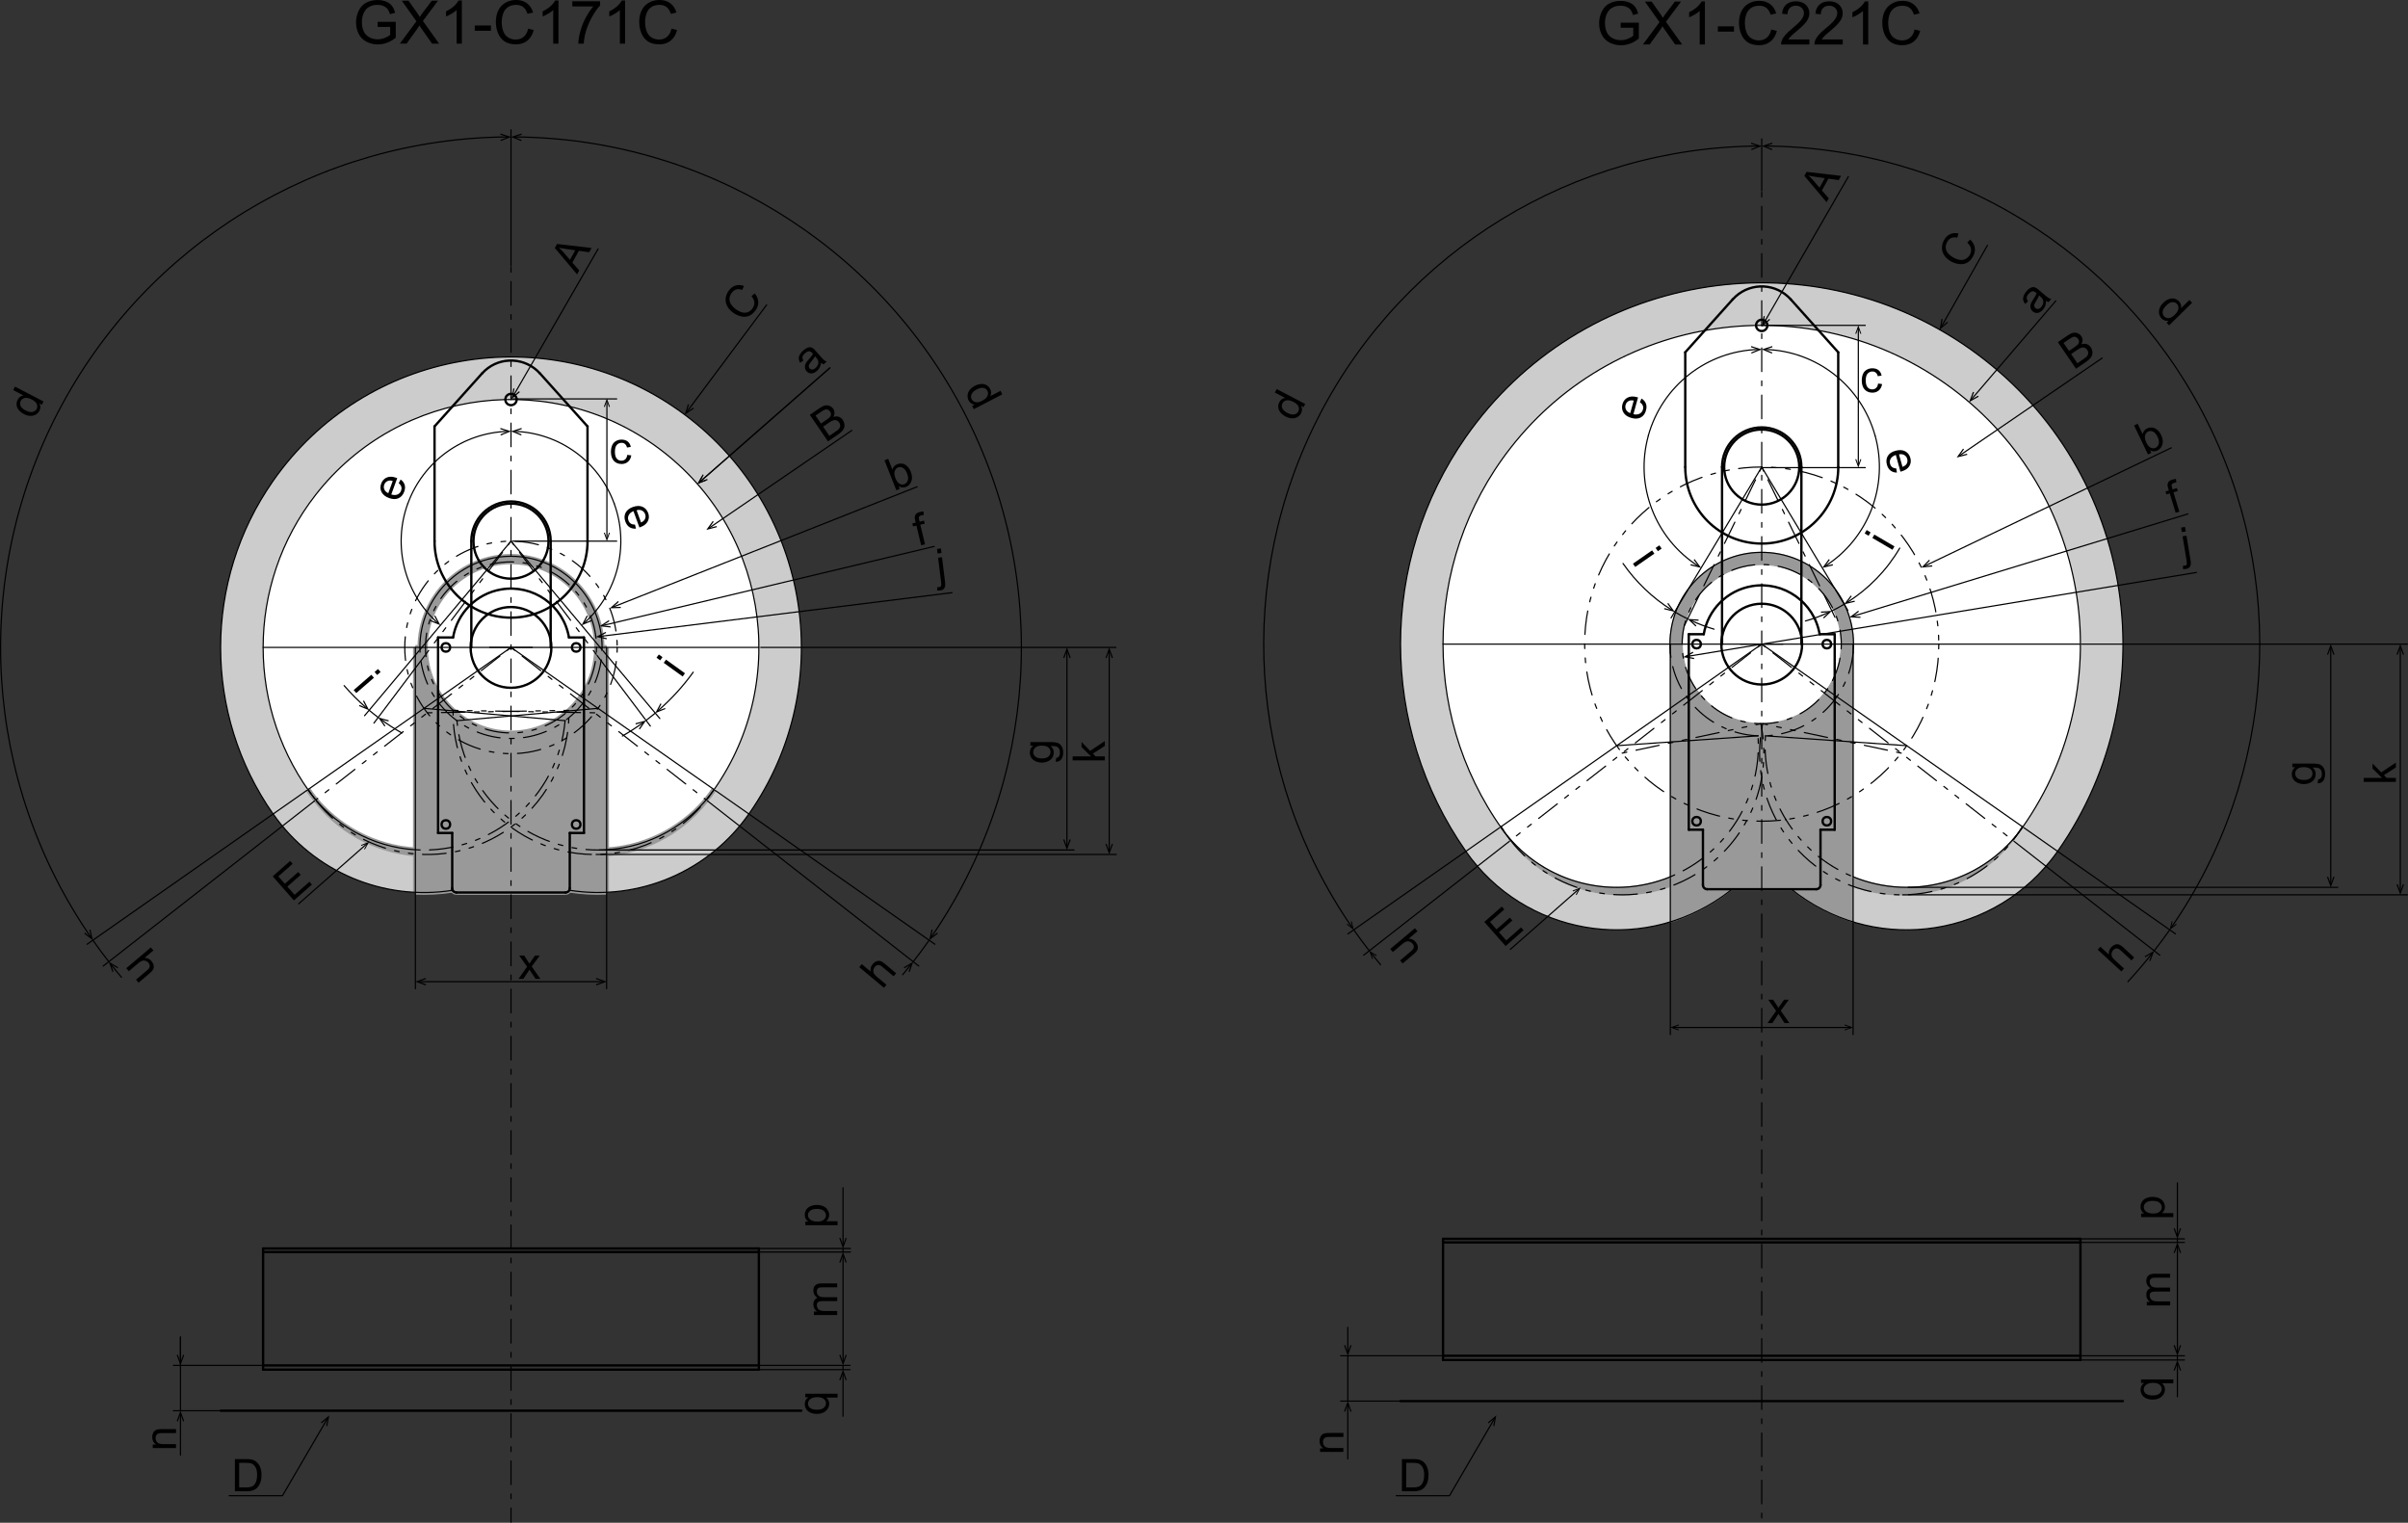 <?xml version="1.0" encoding="UTF-8"?>
<svg xmlns="http://www.w3.org/2000/svg" width="180.09mm" height="113.87mm" version="1.1" viewBox="0 0 510.49 322.77">
  <rect x="0" y="0" width="510.49" height="322.77" fill="#333333" stroke="none"/>
  <!-- Generator: Adobe Illustrator 29.1.0, SVG Export Plug-In . SVG Version: 2.1.0 Build 142)  -->
  <g id="_塗り1_x28_薄グレー_x29_" data-name="塗り1_x28_薄グレー_x29_">
    <g id="ARC">
      <path d="M120.75,188.71c-.12.27-.46.47-.86.47h-23.12c-.39,0-.71-.2-.83-.47-14.73,2.31-29.49-3.96-38.04-16.17-14.85-21.2-14.85-49.42,0-70.62,19.5-27.85,57.89-34.62,85.73-15.12,27.85,19.5,34.62,57.89,15.12,85.74-8.55,12.2-23.29,18.48-38.01,16.17Z" fill="#ccc"/>
    </g>
    <g id="LINE">
      <path d="M417.4,73.81c34.64,24.26,43.06,72.01,18.8,106.65-.49.71-1.02,1.4-1.56,2.07-13.51,16.8-38.08,19.47-54.88,5.96h-12.57c-.67.54-1.37,1.06-2.07,1.56-17.66,12.37-42,8.08-54.37-9.59-18.47-26.37-18.47-61.47,0-87.84,24.26-34.65,72-43.06,106.65-18.81Z" fill="#ccc"/>
    </g>
  </g>
  <g id="_塗り2_x28_白_x29_" data-name="塗り2_x28_白_x29_">
    <path d="M66.45,168.96h0c-14.38-18.97-14.22-45.28.47-64.09,17.87-22.87,50.9-26.93,73.76-9.06,22.87,17.86,26.93,50.89,9.06,73.76h0c-5.76,7.38-14.71,11.7-24.18,11.53-6.46-.11-12.39-2.25-17.23-5.8-.49.35-.99.7-1.5,1.03-13.39,8.61-31.05,5.24-40.38-7.38Z" fill="#fff"/>
    <path d="M319.93,177.67l-.03.02c-18.76-24.41-18.65-58.45.33-82.76,22.97-29.4,65.44-34.62,94.84-11.64,29.25,22.85,34.56,64.99,12,94.38-.12.15-.23.31-.35.46-7,8.97-18.58,13.29-29.91,10.88-12.32-2.62-21.26-12.45-23.33-24.14-1.51,8.33-6.47,15.84-13.98,20.42-13.31,8.11-30.41,4.62-39.57-7.62Z" fill="#fff"/>
  </g>
  <g id="_塗り3_xFF08_濃グレー_x29_" data-name="塗り3_xFF08_濃グレー_x29_">
    <path d="M158.76,172.54" fill="none" stroke="#000" stroke-linecap="round" stroke-linejoin="round" stroke-width=".25"/>
    <path d="M55.78,137.23" fill="none" stroke="#000" stroke-linecap="round" stroke-linejoin="round" stroke-width=".25"/>
    <g>
      <path d="M108.33,119.09c-10.01,0-18.13,8.12-18.13,18.13s8.12,18.13,18.13,18.13,18.13-8.12,18.13-18.13-8.12-18.13-18.13-18.13ZM89.03,137.17c.02-10.65,8.67-19.27,19.34-19.25,10.66.02,19.29,8.66,19.28,19.31h.96v51.91c-2.62.13-5.27-.01-7.92-.43-.15.29-.45.48-.79.48h-23.12c-.34,0-.64-.19-.79-.48-2.65.42-5.3.56-7.92.44v-51.91l.96-.02v-.04Z" fill="#999"/>
      <g>
        <path d="M119.89,189.18c.34,0,.64-.19.79-.48" fill="none" stroke="#999" stroke-miterlimit="10"/>
        <line x1="119.89" y1="189.18" x2="96.77" y2="189.18" fill="none" stroke="#999" stroke-miterlimit="10"/>
        <path d="M95.98,188.7c.15.29.45.48.79.48" fill="none" stroke="#999" stroke-miterlimit="10"/>
        <path d="M120.69,188.7c2.65.42,5.3.56,7.92.43" fill="none" stroke="#999" stroke-miterlimit="10"/>
        <path d="M88.06,189.14c2.62.12,5.27-.02,7.92-.44" fill="none" stroke="#999" stroke-miterlimit="10"/>
        <polyline points="128.6 137.26 128.6 189.14 128.6 189.14" fill="none" stroke="#999" stroke-miterlimit="10"/>
        <line x1="88.06" y1="189.14" x2="88.06" y2="137.23" fill="none" stroke="#999" stroke-miterlimit="10"/>
        <line x1="89.03" y1="137.23" x2="88.06" y2="137.23" fill="none" stroke="#999" stroke-miterlimit="10"/>
        <line x1="128.6" y1="137.23" x2="127.64" y2="137.23" fill="none" stroke="#999" stroke-miterlimit="10"/>
        <path d="M127.64,137.23c.02-10.65-8.62-19.29-19.28-19.31-10.67-.02-19.32,8.61-19.34,19.25v.04" fill="none" stroke="#999" stroke-miterlimit="10"/>
        <path d="M126.46,137.23c0-10.01-8.12-18.13-18.13-18.13s-18.13,8.12-18.13,18.13,8.12,18.13,18.13,18.13,18.13-8.12,18.13-18.13Z" fill="none" stroke="#999" stroke-miterlimit="10"/>
      </g>
    </g>
    <g>
      <path d="M128.6,180.12c8.69-.52,16.7-4.8,21.97-11.66-5.12,7.27-13.19,11.86-21.97,12.56v-.9Z" fill="#999"/>
      <g>
        <line x1="128.6" y1="180.12" x2="128.6" y2="180.94" fill="none" stroke="#999" stroke-miterlimit="10"/>
        <path d="M128.6,180.12c8.69-.52,16.7-4.8,21.97-11.66.28-.35.55-.71.81-1.09" fill="none" stroke="#999" stroke-miterlimit="10"/>
        <path d="M128.6,181.02c8.79-.7,16.85-5.29,21.97-12.56.26-.37.51-.74.76-1.12" fill="none" stroke="#999" stroke-miterlimit="10"/>
      </g>
    </g>
    <g>
      <path d="M88.06,181.02c-8.51-.73-16.63-5.06-21.91-12.48,5.28,6.82,13.26,11.06,21.91,11.58v.9Z" fill="#999"/>
      <g>
        <path d="M65.33,167.34c.26.41.53.81.82,1.2,5.28,7.41,13.4,11.75,21.91,12.48" fill="none" stroke="#999" stroke-miterlimit="10"/>
        <path d="M65.28,167.37c.28.4.57.79.87,1.17,5.28,6.82,13.26,11.06,21.91,11.58" fill="none" stroke="#999" stroke-miterlimit="10"/>
        <line x1="88.06" y1="180.12" x2="88.06" y2="181.02" fill="none" stroke="#999" stroke-miterlimit="10"/>
      </g>
    </g>
    <g id="LINE1" data-name="LINE">
      <g>
        <path d="M354.11,138.28c-.11-1.18-.11-2.36,0-3.53.99-10.7,10.47-18.57,21.16-17.58,10.69.99,18.56,10.46,17.58,21.16v57.09c-4.63-1.41-9.08-3.71-13.09-6.93h-12.57c-.67.54-1.36,1.06-2.06,1.56-3.46,2.44-7.19,4.23-11.03,5.4v-57.17ZM390.35,136.53c0-9.32-7.55-16.87-16.87-16.87s-16.86,7.55-16.86,16.87,7.55,16.87,16.86,16.87,16.87-7.55,16.87-16.87Z" fill="#999"/>
        <g>
          <path d="M392.85,138.33c.99-10.7-6.88-20.17-17.58-21.16-10.7-.99-20.17,6.88-21.16,17.58-.11,1.18-.11,2.36,0,3.53,0,.02,0,.04,0,.06" fill="none" stroke="#999" stroke-linecap="round" stroke-linejoin="round" stroke-width=".25"/>
          <path d="M390.35,136.53c0-9.32-7.55-16.87-16.87-16.87s-16.86,7.55-16.86,16.87,7.55,16.87,16.86,16.87,16.87-7.55,16.87-16.87Z" fill="none" stroke="#999" stroke-linecap="round" stroke-linejoin="round" stroke-width=".25"/>
          <path d="M354.11,195.44c3.84-1.17,7.56-2.96,11.03-5.4.7-.5,1.39-1.02,2.06-1.56" fill="none" stroke="#999" stroke-linecap="round" stroke-linejoin="round" stroke-width=".25"/>
          <path d="M379.77,188.48c4,3.22,8.45,5.52,13.09,6.93.03,0,.05.02.07.02" fill="none" stroke="#999" stroke-linecap="round" stroke-linejoin="round" stroke-width=".25"/>
          <polyline points="354.11 195.42 354.11 138.28 354.11 136.53" fill="none" stroke="#999" stroke-linecap="round" stroke-linejoin="round" stroke-width=".25"/>
          <polyline points="392.85 195.44 392.85 195.42 392.85 138.33 392.85 136.53" fill="none" stroke="#999" stroke-linecap="round" stroke-linejoin="round" stroke-width=".25"/>
          <line x1="379.77" y1="188.48" x2="367.2" y2="188.48" fill="none" stroke="#999" stroke-linecap="round" stroke-linejoin="round" stroke-width=".5"/>
        </g>
      </g>
    </g>
    <g>
      <path d="M427.75,176.74c-6.85,9.91-19.03,14.81-30.93,12.28-1.37-.29-2.69-.67-3.97-1.13v-2.03c12.43,5.08,26.64,1.29,34.9-9.12Z" fill="#999"/>
      <g>
        <line x1="392.85" y1="185.88" x2="392.85" y2="187.89" fill="none" stroke="#999" stroke-linecap="round" stroke-linejoin="round" stroke-width=".25"/>
        <path d="M392.85,185.85s0,0,.01,0c12.42,5.08,26.63,1.29,34.89-9.12.37-.47.73-.95,1.08-1.45" fill="none" stroke="#999" stroke-linecap="round" stroke-linejoin="round" stroke-width=".25"/>
        <path d="M392.85,187.89c1.28.46,2.6.84,3.97,1.13,11.9,2.53,24.08-2.37,30.93-12.28.34-.49.67-1,.99-1.51" fill="none" stroke="#999" stroke-linecap="round" stroke-linejoin="round" stroke-width=".25"/>
      </g>
    </g>
    <g>
      <path d="M319.2,176.72c8.25,10.42,22.47,14.22,34.9,9.14v.03s.01,2,.01,2h0c-12.64,4.59-27.08.17-34.91-11.16Z" fill="#999"/>
      <g>
        <line x1="354.11" y1="185.88" x2="354.11" y2="187.89" fill="none" stroke="#999" stroke-linecap="round" stroke-linejoin="round" stroke-width=".25"/>
        <path d="M318.23,175.22c.31.51.64,1.01.97,1.5,7.82,11.34,22.27,15.75,34.91,11.17" fill="none" stroke="#999" stroke-linecap="round" stroke-linejoin="round" stroke-width=".25"/>
        <path d="M318.13,175.29c.34.49.7.97,1.07,1.44,8.25,10.42,22.47,14.22,34.9,9.14,0,0,0,0,.01,0" fill="none" stroke="#999" stroke-linecap="round" stroke-linejoin="round" stroke-width=".25"/>
      </g>
    </g>
  </g>
  <g id="_線" data-name="線">
    <g>
      <line x1="148.28" y1="102.22" x2="175.96" y2="77.95" fill="none" stroke="#000" stroke-miterlimit="10" stroke-width=".25"/>
      <polygon points="149.59 101.92 149.51 101.73 148.29 102.2 148.92 101.06 148.75 100.96 147.85 102.59 149.59 101.92"/>
    </g>
    <path d="M392.85,138.32c.99-10.7-6.88-20.17-17.58-21.16s-20.17,6.88-21.16,17.58c-.11,1.2-.11,2.4,0,3.6" fill="none" stroke="#000" stroke-linecap="round" stroke-linejoin="round" stroke-width=".25"/>
    <circle cx="373.48" cy="136.53" r="16.87" fill="none" stroke="#000" stroke-dasharray="1 2 5 2" stroke-linecap="round" stroke-linejoin="round" stroke-width=".25"/>
    <path d="M310.75,180.45c12.37,17.66,36.71,21.95,54.37,9.59.71-.5,1.4-1.02,2.07-1.56" fill="none" stroke="#000" stroke-linecap="round" stroke-linejoin="round" stroke-width=".25"/>
    <path d="M436.21,180.45c24.26-34.64,15.84-82.39-18.8-106.65-34.64-24.26-82.39-15.84-106.65,18.8-18.46,26.37-18.46,61.47,0,87.84" fill="none" stroke="#000" stroke-linecap="round" stroke-linejoin="round" stroke-width=".25"/>
    <path d="M379.76,188.48c16.8,13.51,41.37,10.85,54.89-5.96.54-.67,1.06-1.37,1.56-2.07" fill="none" stroke="#000" stroke-linecap="round" stroke-linejoin="round" stroke-width=".25"/>
    <line x1="55.48" y1="289.42" x2="36.76" y2="289.42" fill="none" stroke="#000" stroke-linecap="round" stroke-linejoin="round" stroke-width=".25"/>
    <line x1="46.47" y1="299.03" x2="36.76" y2="299.03" fill="none" stroke="#000" stroke-linecap="round" stroke-linejoin="round" stroke-width=".25"/>
    <line x1="38.26" y1="289.42" x2="38.26" y2="283.41" fill="none" stroke="#000" stroke-linecap="round" stroke-linejoin="round" stroke-width=".25"/>
    <g>
      <line x1="38.26" y1="283.41" x2="38.26" y2="288.71" fill="none" stroke="#000" stroke-linecap="round" stroke-linejoin="round" stroke-width=".25"/>
      <polygon points="37.46 287.23 37.7 287.15 38.26 288.69 38.82 287.15 39.05 287.23 38.26 289.42 37.46 287.23"/>
    </g>
    <g>
      <line x1="38.26" y1="299.73" x2="38.26" y2="308.45" fill="none" stroke="#000" stroke-linecap="round" stroke-linejoin="round" stroke-width=".25"/>
      <polygon points="37.46 301.21 37.7 301.3 38.26 299.76 38.82 301.3 39.05 301.21 38.26 299.03 37.46 301.21"/>
    </g>
    <line x1="38.26" y1="299.03" x2="38.26" y2="289.42" fill="none" stroke="#000" stroke-linecap="round" stroke-linejoin="round" stroke-width=".25"/>
    <line x1="161.18" y1="264.64" x2="180.29" y2="264.64" fill="none" stroke="#000" stroke-linecap="round" stroke-linejoin="round" stroke-width=".25"/>
    <line x1="161.18" y1="265.39" x2="180.29" y2="265.39" fill="none" stroke="#000" stroke-linecap="round" stroke-linejoin="round" stroke-width=".25"/>
    <g>
      <line x1="178.72" y1="263.94" x2="178.72" y2="251.76" fill="none" stroke="#000" stroke-linecap="round" stroke-linejoin="round" stroke-width=".25"/>
      <polygon points="179.51 262.46 179.28 262.37 178.72 263.91 178.16 262.37 177.92 262.46 178.72 264.64 179.51 262.46"/>
    </g>
    <line x1="161.18" y1="289.42" x2="180.22" y2="289.42" fill="none" stroke="#000" stroke-linecap="round" stroke-linejoin="round" stroke-width=".25"/>
    <g>
      <polyline points="178.72 266.1 178.72 277.41 178.72 288.71" fill="none" stroke="#000" stroke-miterlimit="10" stroke-width=".25"/>
      <polygon points="177.92 267.58 178.16 267.66 178.72 266.12 179.28 267.66 179.51 267.58 178.72 265.39 177.92 267.58"/>
      <polygon points="177.92 287.23 178.16 287.15 178.72 288.69 179.28 287.15 179.51 287.23 178.72 289.42 177.92 287.23"/>
    </g>
    <line x1="161.18" y1="290.32" x2="180.22" y2="290.32" fill="none" stroke="#000" stroke-linecap="round" stroke-linejoin="round" stroke-width=".25"/>
    <g>
      <line x1="178.72" y1="291.02" x2="178.72" y2="300.2" fill="none" stroke="#000" stroke-linecap="round" stroke-linejoin="round" stroke-width=".25"/>
      <polygon points="177.92 292.5 178.16 292.59 178.72 291.05 179.28 292.59 179.51 292.5 178.72 290.32 177.92 292.5"/>
    </g>
    <line x1="178.72" y1="289.42" x2="178.72" y2="290.32" fill="none" stroke="#000" stroke-linecap="round" stroke-linejoin="round" stroke-width=".25"/>
    <line x1="296.91" y1="296.99" x2="284.22" y2="296.99" fill="none" stroke="#000" stroke-linecap="round" stroke-linejoin="round" stroke-width=".25"/>
    <line x1="305.62" y1="287.38" x2="284.22" y2="287.38" fill="none" stroke="#000" stroke-linecap="round" stroke-linejoin="round" stroke-width=".25"/>
    <g>
      <line x1="285.73" y1="297.69" x2="285.73" y2="309.26" fill="none" stroke="#000" stroke-linecap="round" stroke-linejoin="round" stroke-width=".25"/>
      <polygon points="284.93 299.17 285.17 299.25 285.73 297.72 286.29 299.25 286.52 299.17 285.73 296.99 284.93 299.17"/>
    </g>
    <g>
      <line x1="285.73" y1="286.67" x2="285.73" y2="281.37" fill="none" stroke="#000" stroke-linecap="round" stroke-linejoin="round" stroke-width=".25"/>
      <polygon points="286.52 285.19 286.29 285.11 285.73 286.64 285.17 285.11 284.93 285.19 285.73 287.38 286.52 285.19"/>
    </g>
    <line x1="285.73" y1="287.38" x2="285.73" y2="296.99" fill="none" stroke="#000" stroke-linecap="round" stroke-linejoin="round" stroke-width=".25"/>
    <line x1="441.35" y1="262.6" x2="463.1" y2="262.6" fill="none" stroke="#000" stroke-linecap="round" stroke-linejoin="round" stroke-width=".25"/>
    <line x1="441.35" y1="263.35" x2="463.1" y2="263.35" fill="none" stroke="#000" stroke-linecap="round" stroke-linejoin="round" stroke-width=".25"/>
    <g>
      <line x1="461.6" y1="261.9" x2="461.6" y2="250.74" fill="none" stroke="#000" stroke-linecap="round" stroke-linejoin="round" stroke-width=".25"/>
      <polygon points="462.39 260.42 462.16 260.33 461.6 261.87 461.04 260.33 460.8 260.42 461.6 262.6 462.39 260.42"/>
    </g>
    <line x1="461.6" y1="262.6" x2="461.6" y2="263.35" fill="none" stroke="#000" stroke-linecap="round" stroke-linejoin="round" stroke-width=".25"/>
    <line x1="441.35" y1="287.38" x2="463.1" y2="287.38" fill="none" stroke="#000" stroke-linecap="round" stroke-linejoin="round" stroke-width=".25"/>
    <line x1="441.35" y1="288.28" x2="463.1" y2="288.28" fill="none" stroke="#000" stroke-linecap="round" stroke-linejoin="round" stroke-width=".25"/>
    <g>
      <line x1="461.6" y1="288.98" x2="461.6" y2="296.06" fill="none" stroke="#000" stroke-linecap="round" stroke-linejoin="round" stroke-width=".25"/>
      <polygon points="460.8 290.46 461.04 290.55 461.6 289.01 462.16 290.55 462.39 290.46 461.6 288.28 460.8 290.46"/>
    </g>
    <g>
      <polyline points="461.6 286.67 461.6 275.36 461.6 264.06" fill="none" stroke="#000" stroke-miterlimit="10" stroke-width=".25"/>
      <polygon points="462.39 285.19 462.16 285.11 461.6 286.64 461.04 285.11 460.8 285.19 461.6 287.38 462.39 285.19"/>
      <polygon points="462.39 265.54 462.16 265.62 461.6 264.08 461.04 265.62 460.8 265.54 461.6 263.35 462.39 265.54"/>
    </g>
    <line x1="461.6" y1="287.38" x2="461.6" y2="288.28" fill="none" stroke="#000" stroke-linecap="round" stroke-linejoin="round" stroke-width=".25"/>
    <g>
      <polyline points="69.45 300.63 59.88 317.04 48.59 317.04" fill="none" stroke="#000" stroke-linecap="round" stroke-linejoin="round" stroke-width=".25"/>
      <polygon points="68.02 301.5 68.18 301.7 69.44 300.65 69.15 302.26 69.39 302.3 69.81 300.02 68.02 301.5"/>
    </g>
    <g>
      <polyline points="316.86 300.63 307.29 317.04 296 317.04" fill="none" stroke="#000" stroke-linecap="round" stroke-linejoin="round" stroke-width=".25"/>
      <polygon points="315.43 301.5 315.59 301.7 316.85 300.65 316.55 302.26 316.8 302.3 317.21 300.02 315.43 301.5"/>
    </g>
    <line x1="373.48" y1="40.45" x2="373.48" y2="29.45" fill="none" stroke="#000" stroke-linecap="round" stroke-linejoin="round" stroke-width=".25"/>
    <line x1="317.89" y1="175.46" x2="285.76" y2="197.95" fill="none" stroke="#000" stroke-linecap="round" stroke-linejoin="round" stroke-width=".25"/>
    <g>
      <path d="M372.77,30.95c-39.1.26-74.88,22.11-92.95,56.83" fill="none" stroke="#000" stroke-linecap="round" stroke-linejoin="round" stroke-width=".25"/>
      <polygon points="371.27 30.23 371.19 30.47 372.75 30.98 371.23 31.59 371.33 31.82 373.48 30.95 371.27 30.23"/>
    </g>
    <g>
      <path d="M279.83,87.78c-18.09,34.76-15.44,76.66,6.84,108.85" fill="none" stroke="#000" stroke-miterlimit="10" stroke-width=".25"/>
      <polygon points="285.51 195.97 285.63 195.81 286.67 196.6 286.38 195.33 286.57 195.28 286.99 197.09 285.51 195.97"/>
    </g>
    <line x1="429.07" y1="175.46" x2="461.2" y2="197.95" fill="none" stroke="#000" stroke-linecap="round" stroke-linejoin="round" stroke-width=".25"/>
    <g>
      <path d="M460.29,196.63c22.29-32.19,24.93-74.09,6.84-108.85" fill="none" stroke="#000" stroke-miterlimit="10" stroke-width=".25"/>
      <polygon points="461.45 195.97 461.33 195.81 460.29 196.6 460.58 195.33 460.39 195.28 459.97 197.09 461.45 195.97"/>
    </g>
    <g>
      <path d="M467.13,87.78c-18.07-34.71-53.85-56.57-92.95-56.83" fill="none" stroke="#000" stroke-linecap="round" stroke-linejoin="round" stroke-width=".25"/>
      <polygon points="375.69 30.23 375.77 30.47 374.21 30.98 375.73 31.59 375.64 31.82 373.48 30.95 375.69 30.23"/>
    </g>
    <line x1="320" y1="178.32" x2="289.1" y2="202.46" fill="none" stroke="#000" stroke-linecap="round" stroke-linejoin="round" stroke-width=".25"/>
    <g>
      <path d="M290.63,201.98c.69.87,1.4,1.74,2.11,2.59" fill="none" stroke="#000" stroke-miterlimit="10" stroke-width=".25"/>
      <polygon points="290.89 203.29 291.08 203.23 290.65 201.99 291.77 202.66 291.88 202.49 290.28 201.54 290.89 203.29"/>
    </g>
    <path d="M286.99,197.09c1.06,1.51,2.15,2.99,3.29,4.44" fill="none" stroke="#000" stroke-linecap="round" stroke-linejoin="round" stroke-width=".25"/>
    <line x1="426.96" y1="178.32" x2="457.86" y2="202.46" fill="none" stroke="#000" stroke-linecap="round" stroke-linejoin="round" stroke-width=".25"/>
    <g>
      <path d="M451.11,208.09c1.78-1.94,3.5-3.94,5.13-6" fill="none" stroke="#000" stroke-linecap="round" stroke-linejoin="round" stroke-width=".25"/>
      <polygon points="455.87 203.72 455.64 203.63 456.21 202.09 454.79 202.9 454.66 202.69 456.68 201.54 455.87 203.72"/>
    </g>
    <path d="M456.68,201.54c1.13-1.45,2.23-2.93,3.29-4.44" fill="none" stroke="#000" stroke-linecap="round" stroke-linejoin="round" stroke-width=".25"/>
    <g>
      <line x1="411.55" y1="69.28" x2="421.33" y2="52" fill="none" stroke="#000" stroke-linecap="round" stroke-linejoin="round" stroke-width=".25"/>
      <polygon points="412.97 68.38 412.81 68.19 411.56 69.26 411.83 67.64 411.58 67.6 411.2 69.89 412.97 68.38"/>
    </g>
    <g>
      <line x1="417.9" y1="84.69" x2="435.82" y2="63.78" fill="none" stroke="#000" stroke-linecap="round" stroke-linejoin="round" stroke-width=".25"/>
      <polygon points="419.47 84.09 419.35 83.87 417.92 84.67 418.5 83.14 418.26 83.05 417.44 85.23 419.47 84.09"/>
    </g>
    <g>
      <line x1="407.97" y1="120" x2="460.31" y2="94.92" fill="none" stroke="#000" stroke-linecap="round" stroke-linejoin="round" stroke-width=".25"/>
      <polygon points="409.64 120.08 409.62 119.83 407.99 119.99 409.14 118.82 408.96 118.65 407.33 120.31 409.64 120.08"/>
    </g>
    <g>
      <line x1="357.54" y1="139.16" x2="465.64" y2="121.34" fill="none" stroke="#000" stroke-linecap="round" stroke-linejoin="round" stroke-width=".25"/>
      <polygon points="359.12 139.71 359.17 139.46 357.56 139.16 358.99 138.36 358.86 138.14 356.84 139.28 359.12 139.71"/>
    </g>
    <line x1="357.86" y1="124.99" x2="354.26" y2="130.98" fill="none" stroke="#000" stroke-linecap="round" stroke-linejoin="round" stroke-width=".25"/>
    <line x1="360.19" y1="126.26" x2="357.12" y2="132.54" fill="none" stroke="#000" stroke-linecap="round" stroke-linejoin="round" stroke-width=".25"/>
    <g>
      <path d="M344.08,119.44c2.75,3.96,6.28,7.32,10.36,9.88" fill="none" stroke="#000" stroke-linecap="round" stroke-linejoin="round" stroke-width=".25"/>
      <polygon points="352.78 129.13 352.84 128.89 354.43 129.29 353.47 127.96 353.67 127.81 355.04 129.7 352.78 129.13"/>
    </g>
    <g>
      <path d="M358.42,131.49c1.6.74,3.26,1.37,4.95,1.87" fill="none" stroke="#000" stroke-linecap="round" stroke-linejoin="round" stroke-width=".25"/>
      <polygon points="359.46 132.79 359.64 132.61 358.45 131.48 360.09 131.58 360.1 131.33 357.78 131.19 359.46 132.79"/>
    </g>
    <path d="M355.04,129.7c.89.54,1.81,1.03,2.75,1.49" fill="none" stroke="#000" stroke-linecap="round" stroke-linejoin="round" stroke-width=".25"/>
    <line x1="386.78" y1="126.26" x2="389.01" y2="130.84" fill="none" stroke="#000" stroke-linecap="round" stroke-linejoin="round" stroke-width=".25"/>
    <line x1="389.1" y1="124.99" x2="391.73" y2="129.37" fill="none" stroke="#000" stroke-linecap="round" stroke-linejoin="round" stroke-width=".25"/>
    <g>
      <path d="M382.75,131.63c1.7-.48,3.36-1.1,4.96-1.84" fill="none" stroke="#000" stroke-linecap="round" stroke-linejoin="round" stroke-width=".25"/>
      <polygon points="386.67 131.09 386.49 130.91 387.68 129.78 386.05 129.88 386.03 129.63 388.35 129.49 386.67 131.09"/>
    </g>
    <g>
      <path d="M391.56,127.71c4.59-2.89,8.43-6.84,11.18-11.53" fill="none" stroke="#000" stroke-linecap="round" stroke-linejoin="round" stroke-width=".25"/>
      <polygon points="393.22 127.56 393.17 127.32 391.57 127.68 392.56 126.38 392.36 126.23 390.95 128.08 393.22 127.56"/>
    </g>
    <path d="M388.35,129.49c.89-.43,1.76-.9,2.6-1.41" fill="none" stroke="#000" stroke-linecap="round" stroke-linejoin="round" stroke-width=".25"/>
    <line x1="441.35" y1="136.53" x2="510.36" y2="136.53" fill="none" stroke="#000" stroke-linecap="round" stroke-linejoin="round" stroke-width=".25"/>
    <line x1="403.36" y1="189.67" x2="510.36" y2="189.67" fill="none" stroke="#000" stroke-linecap="round" stroke-linejoin="round" stroke-width=".25"/>
    <g>
      <polyline points="508.86 188.97 508.86 163.1 508.86 137.24" fill="none" stroke="#000" stroke-miterlimit="10" stroke-width=".25"/>
      <polygon points="509.65 187.49 509.42 187.4 508.86 188.94 508.3 187.4 508.06 187.49 508.86 189.67 509.65 187.49"/>
      <polygon points="509.65 138.72 509.42 138.8 508.86 137.26 508.3 138.8 508.06 138.72 508.86 136.53 509.65 138.72"/>
    </g>
    <line x1="404.53" y1="188.09" x2="495.61" y2="188.09" fill="none" stroke="#000" stroke-linecap="round" stroke-linejoin="round" stroke-width=".25"/>
    <g>
      <polyline points="494.11 187.39 494.11 162.31 494.11 137.24" fill="none" stroke="#000" stroke-miterlimit="10" stroke-width=".25"/>
      <polygon points="494.91 185.91 494.67 185.82 494.11 187.36 493.55 185.82 493.32 185.91 494.11 188.09 494.91 185.91"/>
      <polygon points="494.91 138.72 494.67 138.8 494.11 137.26 493.55 138.8 493.32 138.72 494.11 136.53 494.91 138.72"/>
    </g>
    <g>
      <path d="M372.77,74.07c-10.91.31-20.39,7.69-23.33,18.26" fill="none" stroke="#000" stroke-linecap="round" stroke-linejoin="round" stroke-width=".25"/>
      <polygon points="371.27 73.35 371.19 73.59 372.75 74.09 371.24 74.71 371.33 74.94 373.48 74.06 371.27 73.35"/>
    </g>
    <g>
      <path d="M349.45,92.33c-2.93,10.57,1.39,21.79,10.59,27.67" fill="none" stroke="#000" stroke-linecap="round" stroke-linejoin="round" stroke-width=".25"/>
      <polygon points="358.38 119.84 358.43 119.59 360.03 119.97 359.05 118.66 359.25 118.51 360.64 120.37 358.38 119.84"/>
    </g>
    <g>
      <path d="M386.93,120c9.2-5.88,13.52-17.1,10.59-27.67" fill="none" stroke="#000" stroke-linecap="round" stroke-linejoin="round" stroke-width=".25"/>
      <polygon points="388.59 119.84 388.53 119.59 386.94 119.97 387.91 118.66 387.71 118.51 386.33 120.37 388.59 119.84"/>
    </g>
    <g>
      <path d="M397.51,92.33c-2.93-10.57-12.41-17.96-23.33-18.26" fill="none" stroke="#000" stroke-linecap="round" stroke-linejoin="round" stroke-width=".25"/>
      <polygon points="375.7 73.35 375.77 73.59 374.21 74.09 375.73 74.71 375.63 74.94 373.48 74.06 375.7 73.35"/>
    </g>
    <line x1="354.11" y1="186.15" x2="354.11" y2="219.29" fill="none" stroke="#000" stroke-linecap="round" stroke-linejoin="round" stroke-width=".25"/>
    <line x1="392.85" y1="186.15" x2="392.85" y2="219.29" fill="none" stroke="#000" stroke-linecap="round" stroke-linejoin="round" stroke-width=".25"/>
    <g>
      <line x1="354.68" y1="217.79" x2="373.48" y2="217.79" fill="none" stroke="#000" stroke-miterlimit="10" stroke-width=".25"/>
      <polygon points="355.86 218.42 355.93 218.24 354.7 217.79 355.93 217.34 355.86 217.15 354.11 217.79 355.86 218.42"/>
    </g>
    <g>
      <line x1="392.28" y1="217.79" x2="373.48" y2="217.79" fill="none" stroke="#000" stroke-miterlimit="10" stroke-width=".25"/>
      <polygon points="391.1 217.15 391.03 217.34 392.27 217.79 391.03 218.24 391.1 218.42 392.85 217.79 391.1 217.15"/>
    </g>
    <g>
      <line x1="392.76" y1="130.64" x2="463.82" y2="108.94" fill="none" stroke="#000" stroke-linecap="round" stroke-linejoin="round" stroke-width=".25"/>
      <polygon points="394.41 130.97 394.42 130.72 392.78 130.64 394.09 129.65 393.94 129.45 392.08 130.85 394.41 130.97"/>
    </g>
    <line x1="342.73" y1="158.06" x2="372.69" y2="155.97" fill="none" stroke="#000" stroke-linecap="round" stroke-linejoin="round" stroke-width=".25"/>
    <line x1="404.23" y1="158.06" x2="374.27" y2="155.97" fill="none" stroke="#000" stroke-linecap="round" stroke-linejoin="round" stroke-width=".25"/>
    <line x1="343.9" y1="159.64" x2="373.27" y2="153.4" fill="none" stroke="#000" stroke-dasharray="1 2 5 2 1 2" stroke-linecap="round" stroke-linejoin="round" stroke-width=".25"/>
    <line x1="403.06" y1="159.64" x2="373.69" y2="153.4" fill="none" stroke="#000" stroke-dasharray="1 2 5 2 1 2" stroke-linecap="round" stroke-linejoin="round" stroke-width=".25"/>
    <line x1="354.11" y1="185.85" x2="354.11" y2="136.53" fill="none" stroke="#000" stroke-linecap="round" stroke-linejoin="round" stroke-width=".25"/>
    <line x1="373.48" y1="99" x2="360.32" y2="125.99" fill="none" stroke="#000" stroke-dasharray="1 2 5 2" stroke-linecap="round" stroke-linejoin="round" stroke-width=".25"/>
    <line x1="373.48" y1="99" x2="358.01" y2="124.74" fill="none" stroke="#000" stroke-linecap="round" stroke-linejoin="round" stroke-width=".25"/>
    <line x1="441.05" y1="136.53" x2="305.92" y2="136.53" fill="none" stroke="#000" stroke-linecap="round" stroke-linejoin="round" stroke-width=".25"/>
    <line x1="373.48" y1="136.53" x2="428.83" y2="175.29" fill="none" stroke="#000" stroke-linecap="round" stroke-linejoin="round" stroke-width=".25"/>
    <line x1="373.48" y1="136.53" x2="426.72" y2="178.13" fill="none" stroke="#000" stroke-dasharray="1 2 5 2 1 2" stroke-linecap="round" stroke-linejoin="round" stroke-width=".25"/>
    <line x1="373.48" y1="136.53" x2="320.24" y2="178.13" fill="none" stroke="#000" stroke-dasharray="1 2 5 2 1 2" stroke-linecap="round" stroke-linejoin="round" stroke-width=".25"/>
    <line x1="373.48" y1="136.53" x2="318.13" y2="175.29" fill="none" stroke="#000" stroke-linecap="round" stroke-linejoin="round" stroke-width=".25"/>
    <line x1="373.48" y1="99" x2="386.64" y2="125.99" fill="none" stroke="#000" stroke-dasharray="1 2 5 2" stroke-linecap="round" stroke-linejoin="round" stroke-width=".25"/>
    <line x1="392.85" y1="185.85" x2="392.85" y2="136.53" fill="none" stroke="#000" stroke-linecap="round" stroke-linejoin="round" stroke-width=".25"/>
    <line x1="373.48" y1="99" x2="388.95" y2="124.74" fill="none" stroke="#000" stroke-linecap="round" stroke-linejoin="round" stroke-width=".25"/>
    <path d="M378.49,173.73s.04-.08.05-.12" fill="none" stroke="#000" stroke-linecap="round" stroke-linejoin="round" stroke-width=".25"/>
    <path d="M318.23,175.22c8.6,14.18,27.07,18.7,41.25,10.09,10.92-6.62,16.45-19.43,13.8-31.92" fill="none" stroke="#000" stroke-dasharray="1 2 5 2 1 2" stroke-linecap="round" stroke-linejoin="round" stroke-width=".25"/>
    <path d="M354.11,185.85c11.99-4.91,19.48-16.96,18.58-29.88" fill="none" stroke="#000" stroke-dasharray="1 2 5 2 1 2" stroke-linecap="round" stroke-linejoin="round" stroke-width=".25"/>
    <path d="M318.13,175.29c8.05,11.5,22.99,15.88,35.98,10.57" fill="none" stroke="#000" stroke-linecap="round" stroke-linejoin="round" stroke-width=".25"/>
    <path d="M426.72,178.13c22.97-29.41,17.76-71.87-11.64-94.84-29.41-22.97-71.87-17.76-94.84,11.64-19.1,24.44-19.1,58.75,0,83.2" fill="none" stroke="#000" stroke-linecap="round" stroke-linejoin="round" stroke-width=".25"/>
    <circle cx="373.48" cy="136.53" r="37.54" fill="none" stroke="#000" stroke-dasharray="1 2 5 2 1 2" stroke-linecap="round" stroke-linejoin="round" stroke-width=".25"/>
    <path d="M392.85,185.85c12.99,5.32,27.93.93,35.98-10.57" fill="none" stroke="#000" stroke-linecap="round" stroke-linejoin="round" stroke-width=".25"/>
    <path d="M374.27,155.97c-.9,12.93,6.59,24.97,18.58,29.88" fill="none" stroke="#000" stroke-dasharray="1 2 5 2 1 2" stroke-linecap="round" stroke-linejoin="round" stroke-width=".25"/>
    <path d="M373.69,153.4c-3.45,16.22,6.91,32.17,23.13,35.62,12.49,2.65,25.29-2.88,31.92-13.8" fill="none" stroke="#000" stroke-dasharray="1 2 5 2 1 2" stroke-linecap="round" stroke-linejoin="round" stroke-width=".25"/>
    <path d="M354.11,138.34c1,10.7,10.48,18.56,21.18,17.56,9.32-.87,16.7-8.26,17.56-17.58" fill="none" stroke="#000" stroke-dasharray="1 2 5 2" stroke-linecap="round" stroke-linejoin="round" stroke-width=".25"/>
    <line x1="373.48" y1="136.53" x2="368.98" y2="136.53" fill="none" stroke="#000" stroke-dasharray="34.73 6.95 6.95 6.95" stroke-linecap="round" stroke-linejoin="round" stroke-width=".25"/>
    <line x1="373.48" y1="136.53" x2="377.99" y2="136.53" fill="none" stroke="#000" stroke-dasharray="34.73 6.95 6.95 6.95" stroke-linecap="round" stroke-linejoin="round" stroke-width=".25"/>
    <polyline points="373.48 40.75 373.48 125.94 373.48 188.07 373.48 268.81 373.48 322.64" fill="none" stroke="#000" stroke-dasharray="1 2 5 2" stroke-linecap="round" stroke-linejoin="round" stroke-width=".25"/>
    <line x1="108.33" y1="56.38" x2="108.33" y2="27.52" fill="none" stroke="#000" stroke-linecap="round" stroke-linejoin="round" stroke-width=".25"/>
    <line x1="65.04" y1="167.54" x2="18.46" y2="200.15" fill="none" stroke="#000" stroke-linecap="round" stroke-linejoin="round" stroke-width=".25"/>
    <g>
      <path d="M107.63,29.02c-40.08.26-76.75,22.66-95.27,58.24" fill="none" stroke="#000" stroke-linecap="round" stroke-linejoin="round" stroke-width=".25"/>
      <polygon points="106.12 28.3 106.04 28.54 107.6 29.05 106.08 29.66 106.18 29.89 108.33 29.02 106.12 28.3"/>
    </g>
    <g>
      <path d="M12.35,87.26c-18.52,35.58-15.83,78.47,6.94,111.45" fill="none" stroke="#000" stroke-linecap="round" stroke-linejoin="round" stroke-width=".25"/>
      <polygon points="17.84 197.89 17.99 197.69 19.3 198.68 18.93 197.08 19.17 197.03 19.69 199.29 17.84 197.89"/>
    </g>
    <line x1="151.63" y1="167.54" x2="198.2" y2="200.15" fill="none" stroke="#000" stroke-linecap="round" stroke-linejoin="round" stroke-width=".25"/>
    <g>
      <path d="M197.37,198.71c22.77-32.98,25.46-75.87,6.94-111.45" fill="none" stroke="#000" stroke-linecap="round" stroke-linejoin="round" stroke-width=".25"/>
      <polygon points="198.83 197.89 198.68 197.69 197.37 198.68 197.74 197.08 197.49 197.03 196.97 199.29 198.83 197.89"/>
    </g>
    <g>
      <path d="M204.31,87.26c-18.52-35.58-55.2-57.98-95.27-58.24" fill="none" stroke="#000" stroke-linecap="round" stroke-linejoin="round" stroke-width=".25"/>
      <polygon points="110.54 28.3 110.62 28.54 109.06 29.05 110.58 29.66 110.49 29.89 108.33 29.02 110.54 28.3"/>
    </g>
    <line x1="66.68" y1="169.77" x2="21.88" y2="204.77" fill="none" stroke="#000" stroke-linecap="round" stroke-linejoin="round" stroke-width=".25"/>
    <g>
      <path d="M23.5,204.4c.73.93,1.48,1.84,2.25,2.75" fill="none" stroke="#000" stroke-linecap="round" stroke-linejoin="round" stroke-width=".25"/>
      <polygon points="23.83 206.04 24.06 205.96 23.53 204.41 24.93 205.25 25.06 205.04 23.06 203.85 23.83 206.04"/>
    </g>
    <path d="M19.69,199.29c1.08,1.55,2.21,3.07,3.37,4.55" fill="none" stroke="#000" stroke-linecap="round" stroke-linejoin="round" stroke-width=".25"/>
    <line x1="149.98" y1="169.77" x2="194.78" y2="204.77" fill="none" stroke="#000" stroke-linecap="round" stroke-linejoin="round" stroke-width=".25"/>
    <g>
      <path d="M191.36,206.61c.61-.73,1.21-1.47,1.8-2.21" fill="none" stroke="#000" stroke-linecap="round" stroke-linejoin="round" stroke-width=".25"/>
      <polygon points="192.85 206.04 192.61 205.96 193.14 204.41 191.74 205.26 191.61 205.04 193.6 203.85 192.85 206.04"/>
    </g>
    <path d="M193.6,203.85c1.16-1.49,2.29-3.01,3.37-4.55" fill="none" stroke="#000" stroke-linecap="round" stroke-linejoin="round" stroke-width=".25"/>
    <g>
      <line x1="145.58" y1="87.33" x2="162.52" y2="64.63" fill="none" stroke="#000" stroke-linecap="round" stroke-linejoin="round" stroke-width=".25"/>
      <polygon points="147.1 86.62 146.96 86.41 145.59 87.31 146.07 85.74 145.83 85.67 145.16 87.9 147.1 86.62"/>
    </g>
    <g>
      <line x1="148.38" y1="102.12" x2="175.96" y2="77.95" fill="none" stroke="#000" stroke-linecap="round" stroke-linejoin="round" stroke-width=".25"/>
      <polygon points="150.02 101.75 149.93 101.51 148.4 102.11 149.19 100.67 148.97 100.55 147.85 102.59 150.02 101.75"/>
    </g>
    <g>
      <line x1="129.93" y1="128.68" x2="194.42" y2="103.18" fill="none" stroke="#000" stroke-linecap="round" stroke-linejoin="round" stroke-width=".25"/>
      <polygon points="131.6 128.88 131.59 128.63 129.96 128.68 131.18 127.59 131.01 127.4 129.28 128.94 131.6 128.88"/>
    </g>
    <g>
      <line x1="127.03" y1="134.91" x2="201.84" y2="125.62" fill="none" stroke="#000" stroke-linecap="round" stroke-linejoin="round" stroke-width=".25"/>
      <polygon points="128.59 135.51 128.65 135.27 127.05 134.9 128.51 134.16 128.39 133.94 126.33 134.99 128.59 135.51"/>
    </g>
    <g>
      <path d="M107.63,91.43c-9.5.29-17.9,6.33-21.17,15.31" fill="none" stroke="#000" stroke-linecap="round" stroke-linejoin="round" stroke-width=".25"/>
      <polygon points="106.12 90.71 106.04 90.95 107.6 91.45 106.09 92.07 106.18 92.3 108.33 91.42 106.12 90.71"/>
    </g>
    <g>
      <path d="M86.45,106.74c-3.27,8.98-.71,19.01,6.38,25.34" fill="none" stroke="#000" stroke-linecap="round" stroke-linejoin="round" stroke-width=".25"/>
      <polygon points="91.22 131.66 91.31 131.43 92.83 132.05 92.06 130.6 92.28 130.48 93.37 132.54 91.22 131.66"/>
    </g>
    <line x1="88.84" y1="137.94" x2="77.29" y2="151.7" fill="none" stroke="#000" stroke-linecap="round" stroke-linejoin="round" stroke-width=".25"/>
    <line x1="90.08" y1="138.93" x2="79.27" y2="153.27" fill="none" stroke="#000" stroke-linecap="round" stroke-linejoin="round" stroke-width=".25"/>
    <g>
      <path d="M72.96,145.33c1.47,1.7,3.06,3.29,4.76,4.76" fill="none" stroke="#000" stroke-linecap="round" stroke-linejoin="round" stroke-width=".25"/>
      <polygon points="76.11 149.67 76.2 149.43 77.72 150.06 76.95 148.61 77.18 148.49 78.26 150.55 76.11 149.67"/>
    </g>
    <g>
      <path d="M80.74,152.49c1.43,1.04,2.91,2,4.45,2.88" fill="none" stroke="#000" stroke-linecap="round" stroke-linejoin="round" stroke-width=".25"/>
      <polygon points="81.5 153.98 81.71 153.84 80.77 152.49 82.35 152.92 82.42 152.68 80.17 152.07 81.5 153.98"/>
    </g>
    <path d="M78.26,150.55c.63.52,1.26,1.03,1.92,1.52" fill="none" stroke="#000" stroke-linecap="round" stroke-linejoin="round" stroke-width=".25"/>
    <g>
      <path d="M123.83,132.08c7.09-6.33,9.65-16.36,6.38-25.34" fill="none" stroke="#000" stroke-linecap="round" stroke-linejoin="round" stroke-width=".25"/>
      <polygon points="125.45 131.66 125.35 131.43 123.84 132.05 124.6 130.6 124.38 130.48 123.3 132.54 125.45 131.66"/>
    </g>
    <g>
      <path d="M130.21,106.74c-3.27-8.98-11.67-15.02-21.17-15.31" fill="none" stroke="#000" stroke-linecap="round" stroke-linejoin="round" stroke-width=".25"/>
      <polygon points="110.55 90.71 110.62 90.95 109.06 91.45 110.58 92.07 110.48 92.3 108.33 91.42 110.55 90.71"/>
    </g>
    <line x1="126.58" y1="138.93" x2="137.87" y2="153.9" fill="none" stroke="#000" stroke-linecap="round" stroke-linejoin="round" stroke-width=".25"/>
    <line x1="127.83" y1="137.94" x2="139.88" y2="152.3" fill="none" stroke="#000" stroke-linecap="round" stroke-linejoin="round" stroke-width=".25"/>
    <g>
      <path d="M131.95,156.01c1.53-.88,3.02-1.84,4.44-2.88" fill="none" stroke="#000" stroke-linecap="round" stroke-linejoin="round" stroke-width=".25"/>
      <polygon points="135.64 154.61 135.43 154.47 136.37 153.12 134.79 153.55 134.72 153.31 136.97 152.7 135.64 154.61"/>
    </g>
    <g>
      <path d="M139.45,150.69c2.81-2.43,5.34-5.19,7.51-8.21" fill="none" stroke="#000" stroke-linecap="round" stroke-linejoin="round" stroke-width=".25"/>
      <polygon points="141.07 150.29 140.98 150.06 139.46 150.67 140.23 149.22 140.01 149.1 138.92 151.15 141.07 150.29"/>
    </g>
    <path d="M136.97,152.7c.66-.5,1.31-1.02,1.95-1.55" fill="none" stroke="#000" stroke-linecap="round" stroke-linejoin="round" stroke-width=".25"/>
    <line x1="161.18" y1="137.23" x2="236.66" y2="137.23" fill="none" stroke="#000" stroke-miterlimit="10" stroke-width=".25"/>
    <line x1="126.38" y1="181.12" x2="236.66" y2="181.12" fill="none" stroke="#000" stroke-linecap="round" stroke-linejoin="round" stroke-width=".25"/>
    <g>
      <polyline points="235.15 180.42 235.15 159.17 235.15 137.93" fill="none" stroke="#000" stroke-miterlimit="10" stroke-width=".25"/>
      <polygon points="235.95 178.94 235.71 178.85 235.15 180.39 234.59 178.85 234.36 178.94 235.15 181.12 235.95 178.94"/>
      <polygon points="235.95 139.41 235.71 139.5 235.15 137.96 234.59 139.5 234.36 139.41 235.15 137.23 235.95 139.41"/>
    </g>
    <line x1="127.08" y1="180.17" x2="227.69" y2="180.17" fill="none" stroke="#000" stroke-linecap="round" stroke-linejoin="round" stroke-width=".25"/>
    <g>
      <polyline points="226.19 179.47 226.19 158.7 226.19 137.93" fill="none" stroke="#000" stroke-miterlimit="10" stroke-width=".25"/>
      <polygon points="226.99 177.99 226.75 177.9 226.19 179.44 225.63 177.9 225.4 177.99 226.19 180.17 226.99 177.99"/>
      <polygon points="226.99 139.41 226.75 139.5 226.19 137.96 225.63 139.5 225.4 139.41 226.19 137.23 226.99 139.41"/>
    </g>
    <line x1="88.06" y1="180.42" x2="88.06" y2="209.58" fill="none" stroke="#000" stroke-linecap="round" stroke-linejoin="round" stroke-width=".25"/>
    <line x1="128.6" y1="180.42" x2="128.6" y2="209.58" fill="none" stroke="#000" stroke-linecap="round" stroke-linejoin="round" stroke-width=".25"/>
    <g>
      <polyline points="127.9 208.08 108.33 208.08 88.77 208.08" fill="none" stroke="#000" stroke-miterlimit="10" stroke-width=".25"/>
      <polygon points="126.42 207.29 126.33 207.52 127.87 208.08 126.33 208.64 126.42 208.88 128.6 208.08 126.42 207.29"/>
      <polygon points="90.25 207.29 90.33 207.52 88.79 208.08 90.33 208.64 90.25 208.88 88.06 208.08 90.25 207.29"/>
    </g>
    <g>
      <line x1="127.8" y1="132.58" x2="198.05" y2="115.82" fill="none" stroke="#000" stroke-linecap="round" stroke-linejoin="round" stroke-width=".25"/>
      <polygon points="129.42 133.01 129.45 132.76 127.82 132.57 129.19 131.67 129.05 131.46 127.11 132.74 129.42 133.01"/>
    </g>
    <line x1="88.06" y1="180.12" x2="88.06" y2="137.23" fill="none" stroke="#000" stroke-linecap="round" stroke-linejoin="round" stroke-width=".25"/>
    <line x1="126.78" y1="150.14" x2="96.87" y2="152.76" fill="none" stroke="#000" stroke-linecap="round" stroke-linejoin="round" stroke-width=".25"/>
    <line x1="90.58" y1="151.09" x2="120.61" y2="150.57" fill="none" stroke="#000" stroke-dasharray="1 2 5 2 1 2" stroke-linecap="round" stroke-linejoin="round" stroke-width=".25"/>
    <line x1="126.08" y1="151.09" x2="96.05" y2="150.57" fill="none" stroke="#000" stroke-dasharray="1 2 5 2 1 2" stroke-linecap="round" stroke-linejoin="round" stroke-width=".25"/>
    <line x1="89.88" y1="150.14" x2="119.8" y2="152.76" fill="none" stroke="#000" stroke-linecap="round" stroke-linejoin="round" stroke-width=".25"/>
    <line x1="108.33" y1="114.7" x2="90.26" y2="138.69" fill="none" stroke="#000" stroke-dasharray="1 2 5 2 1 2" stroke-linecap="round" stroke-linejoin="round" stroke-width=".25"/>
    <line x1="108.33" y1="114.7" x2="89.03" y2="137.71" fill="none" stroke="#000" stroke-linecap="round" stroke-linejoin="round" stroke-width=".25"/>
    <line x1="160.88" y1="137.23" x2="55.78" y2="137.23" fill="none" stroke="#000" stroke-linecap="round" stroke-linejoin="round" stroke-width=".25"/>
    <line x1="108.33" y1="137.23" x2="151.38" y2="167.37" fill="none" stroke="#000" stroke-linecap="round" stroke-linejoin="round" stroke-width=".25"/>
    <line x1="108.33" y1="137.23" x2="149.74" y2="169.58" fill="none" stroke="#000" stroke-dasharray="1 2 5 2 1 2" stroke-linecap="round" stroke-linejoin="round" stroke-width=".25"/>
    <line x1="108.33" y1="137.23" x2="66.92" y2="169.58" fill="none" stroke="#000" stroke-dasharray="1 2 5 2 1 2" stroke-linecap="round" stroke-linejoin="round" stroke-width=".25"/>
    <line x1="108.33" y1="137.23" x2="65.28" y2="167.37" fill="none" stroke="#000" stroke-linecap="round" stroke-linejoin="round" stroke-width=".25"/>
    <line x1="108.33" y1="114.7" x2="127.63" y2="137.71" fill="none" stroke="#000" stroke-linecap="round" stroke-linejoin="round" stroke-width=".25"/>
    <line x1="108.33" y1="114.7" x2="126.4" y2="138.69" fill="none" stroke="#000" stroke-dasharray="1 2 5 2 1 2" stroke-linecap="round" stroke-linejoin="round" stroke-width=".25"/>
    <line x1="128.6" y1="180.12" x2="128.6" y2="137.23" fill="none" stroke="#000" stroke-linecap="round" stroke-linejoin="round" stroke-width=".25"/>
    <path d="M158.76,172.54c19.5-27.85,12.73-66.24-15.12-85.74-27.85-19.5-66.24-12.73-85.74,15.12-14.84,21.2-14.84,49.42,0,70.62" fill="none" stroke="#000" stroke-linecap="round" stroke-linejoin="round" stroke-width=".25"/>
    <path d="M149.74,169.58c17.87-22.87,13.81-55.9-9.06-73.76s-55.9-13.81-73.76,9.06c-14.85,19.01-14.85,45.7,0,64.71" fill="none" stroke="#000" stroke-linecap="round" stroke-linejoin="round" stroke-width=".25"/>
    <path d="M120.69,188.7c14.74,2.33,29.51-3.95,38.07-16.17" fill="none" stroke="#000" stroke-linecap="round" stroke-linejoin="round" stroke-width=".25"/>
    <path d="M57.91,172.54c8.56,12.22,23.33,18.5,38.07,16.17" fill="none" stroke="#000" stroke-linecap="round" stroke-linejoin="round" stroke-width=".25"/>
    <path d="M65.33,167.34c8.97,13.95,27.55,17.98,41.5,9.01,8.75-5.63,13.96-15.38,13.78-25.78" fill="none" stroke="#000" stroke-dasharray="1 2 5 2 1 2" stroke-linecap="round" stroke-linejoin="round" stroke-width=".25"/>
    <path d="M88.06,180.12c16.24.99,30.32-11.14,31.74-27.36" fill="none" stroke="#000" stroke-dasharray="1 2 5 2 1 2" stroke-linecap="round" stroke-linejoin="round" stroke-width=".25"/>
    <path d="M65.28,167.37c5.25,7.5,13.64,12.19,22.78,12.75" fill="none" stroke="#000" stroke-linecap="round" stroke-linejoin="round" stroke-width=".25"/>
    <path d="M128.6,180.12c9.14-.56,17.53-5.25,22.78-12.75" fill="none" stroke="#000" stroke-linecap="round" stroke-linejoin="round" stroke-width=".25"/>
    <path d="M96.87,152.76c1.42,16.21,15.49,28.34,31.74,27.36" fill="none" stroke="#000" stroke-dasharray="1 2 5 2 1 2" stroke-linecap="round" stroke-linejoin="round" stroke-width=".25"/>
    <path d="M96.05,150.57c-.29,16.58,12.92,30.26,29.5,30.55,10.4.18,20.15-5.03,25.78-13.78" fill="none" stroke="#000" stroke-dasharray="1 2 5 2 1 2" stroke-linecap="round" stroke-linejoin="round" stroke-width=".25"/>
    <circle cx="108.33" cy="137.23" r="22.52" fill="none" stroke="#000" stroke-dasharray="1 2 5 2 1 2" stroke-linecap="round" stroke-linejoin="round" stroke-width=".25"/>
    <path d="M127.64,137.25c.01-10.66-8.62-19.32-19.28-19.34-10.66-.01-19.32,8.62-19.34,19.28,0,.01,0,.02,0,.03" fill="none" stroke="#000" stroke-linecap="round" stroke-linejoin="round" stroke-width=".25"/>
    <path d="M89.02,137.23c0,10.66,8.65,19.31,19.31,19.3s19.29-8.63,19.3-19.28" fill="none" stroke="#000" stroke-dasharray="1 2 5 2" stroke-linecap="round" stroke-linejoin="round" stroke-width=".25"/>
    <circle cx="108.33" cy="137.23" r="18.13" fill="none" stroke="#000" stroke-dasharray="1 2 5 2 1 2" stroke-linecap="round" stroke-linejoin="round" stroke-width=".25"/>
    <polyline points="108.33 56.68 108.33 127.29 108.33 183.03 108.33 273.78 108.33 322.64" fill="none" stroke="#000" stroke-dasharray="1 2 5 2" stroke-linecap="round" stroke-linejoin="round" stroke-width=".25"/>
    <line x1="108.33" y1="137.23" x2="103.83" y2="137.23" fill="none" stroke="#000" stroke-dasharray="34.73 6.95 6.95 6.95" stroke-linecap="round" stroke-linejoin="round" stroke-width=".25"/>
    <line x1="108.33" y1="137.23" x2="112.84" y2="137.23" fill="none" stroke="#000" stroke-dasharray="34.73 6.95 6.95 6.95" stroke-linecap="round" stroke-linejoin="round" stroke-width=".25"/>
    <line x1="178.72" y1="264.64" x2="178.72" y2="265.39" fill="none" stroke="#000" stroke-linecap="round" stroke-linejoin="round" stroke-width=".25"/>
    <g>
      <line x1="108.77" y1="84" x2="126.78" y2="52.78" fill="none" stroke="#000" stroke-linecap="round" stroke-linejoin="round" stroke-width=".25"/>
      <polygon points="110.2 83.12 110.04 82.92 108.78 83.98 109.07 82.36 108.82 82.32 108.42 84.61 110.2 83.12"/>
    </g>
    <g>
      <line x1="150.33" y1="111.92" x2="180.6" y2="91.22" fill="none" stroke="#000" stroke-linecap="round" stroke-linejoin="round" stroke-width=".25"/>
      <polygon points="151.99 111.74 151.93 111.5 150.35 111.91 151.3 110.58 151.1 110.43 149.74 112.32 151.99 111.74"/>
    </g>
    <g>
      <line x1="373.83" y1="68.66" x2="391.84" y2="37.44" fill="none" stroke="#000" stroke-linecap="round" stroke-linejoin="round" stroke-width=".25"/>
      <polygon points="375.26 67.78 375.1 67.59 373.85 68.64 374.13 67.03 373.88 66.98 373.48 69.27 375.26 67.78"/>
    </g>
    <g>
      <line x1="415.39" y1="96.58" x2="445.66" y2="75.89" fill="none" stroke="#000" stroke-linecap="round" stroke-linejoin="round" stroke-width=".25"/>
      <polygon points="417.06 96.41 417 96.16 415.41 96.57 416.36 95.24 416.16 95.09 414.81 96.98 417.06 96.41"/>
    </g>
    <g>
      <line x1="320.11" y1="201.3" x2="334.7" y2="188.47" fill="none" stroke="#000" stroke-miterlimit="10" stroke-width=".25"/>
      <polygon points="334.23 189.73 334.06 189.63 334.68 188.48 333.46 188.96 333.39 188.77 335.12 188.1 334.23 189.73"/>
    </g>
    <g>
      <line x1="63.24" y1="191.64" x2="77.83" y2="178.8" fill="none" stroke="#000" stroke-miterlimit="10" stroke-width=".25"/>
      <polygon points="77.36 180.06 77.19 179.97 77.82 178.82 76.6 179.29 76.52 179.11 78.26 178.43 77.36 180.06"/>
    </g>
    <line x1="108.59" y1="84.55" x2="130.83" y2="84.55" fill="none" stroke="#000" stroke-miterlimit="10" stroke-width=".25"/>
    <line x1="108.59" y1="114.7" x2="130.83" y2="114.7" fill="none" stroke="#000" stroke-miterlimit="10" stroke-width=".25"/>
    <g>
      <line x1="128.66" y1="84.45" x2="128.66" y2="114.7"/>
      <g>
        <line x1="128.66" y1="85.02" x2="128.66" y2="114.14" fill="none" stroke="#000" stroke-miterlimit="10" stroke-width=".25"/>
        <polygon points="128.02 86.2 128.21 86.27 128.66 85.04 129.11 86.27 129.3 86.2 128.66 84.45 128.02 86.2"/>
        <polygon points="128.02 112.96 128.21 112.89 128.66 114.12 129.11 112.89 129.3 112.96 128.66 114.7 128.02 112.96"/>
      </g>
    </g>
    <line x1="373.28" y1="68.96" x2="395.53" y2="68.96" fill="none" stroke="#000" stroke-miterlimit="10" stroke-width=".25"/>
    <line x1="373.28" y1="99.12" x2="395.53" y2="99.12" fill="none" stroke="#000" stroke-miterlimit="10" stroke-width=".25"/>
    <g>
      <line x1="393.96" y1="68.96" x2="393.96" y2="99.12"/>
      <g>
        <line x1="393.96" y1="69.53" x2="393.96" y2="98.55" fill="none" stroke="#000" stroke-miterlimit="10" stroke-width=".25"/>
        <polygon points="393.32 70.71 393.51 70.78 393.96 69.55 394.41 70.78 394.59 70.71 393.96 68.96 393.32 70.71"/>
        <polygon points="393.32 97.37 393.51 97.3 393.96 98.53 394.41 97.3 394.59 97.37 393.96 99.12 393.32 97.37"/>
      </g>
    </g>
  </g>
  <g id="_数値" data-name="数値">
    <path d="M37.32,306.94h-4.94v-.75h.7c-.54-.36-.81-.89-.81-1.57,0-.3.05-.57.16-.82.11-.25.25-.44.42-.56s.38-.21.62-.26c.16-.03.43-.05.81-.05h3.04v.84h-3.01c-.34,0-.6.03-.77.1-.17.06-.3.18-.41.35-.1.17-.15.36-.15.58,0,.36.11.66.34.92.23.26.66.39,1.29.39h2.7v.84Z"/>
    <path d="M177.57,259.7h-6.84v-.76h.64c-.25-.18-.44-.38-.57-.61-.13-.23-.19-.5-.19-.82,0-.42.11-.79.33-1.12.22-.32.52-.57.92-.73.4-.16.83-.25,1.3-.25.51,0,.96.09,1.37.27.41.18.72.44.93.79.22.35.32.71.32,1.09,0,.28-.06.53-.18.75-.12.22-.27.4-.45.55h2.41v.84ZM173.23,258.94c.64,0,1.11-.13,1.41-.39s.46-.57.46-.94-.16-.69-.47-.96c-.31-.26-.8-.4-1.46-.4s-1.1.13-1.42.39c-.31.26-.47.57-.47.93s.17.67.5.95c.33.27.82.41,1.45.41Z"/>
    <path d="M177.48,278.75h-4.94v-.75h.69c-.24-.16-.44-.36-.58-.62s-.22-.55-.22-.88c0-.37.08-.67.23-.9.15-.23.36-.4.64-.5-.58-.39-.87-.9-.87-1.53,0-.49.14-.87.41-1.13s.69-.4,1.25-.4h3.39v.83h-3.11c-.34,0-.58.03-.72.08-.15.05-.27.15-.36.3s-.13.31-.13.5c0,.35.12.64.35.87.23.23.6.34,1.11.34h2.87v.84h-3.21c-.37,0-.65.07-.84.2s-.28.36-.28.67c0,.24.06.45.19.65.12.2.31.35.54.44s.58.13,1.03.13h2.56v.84Z"/>
    <path d="M177.57,296.24h-2.42c.18.13.34.31.46.55.12.23.18.48.18.75,0,.59-.23,1.09-.7,1.52-.47.42-1.11.64-1.93.64-.5,0-.94-.09-1.34-.26-.39-.17-.69-.42-.9-.75-.2-.33-.31-.69-.31-1.08,0-.61.26-1.09.77-1.44h-.66v-.75h6.84v.84ZM173.19,298.82c.64,0,1.11-.13,1.43-.4.32-.27.48-.59.48-.96s-.15-.66-.45-.92c-.3-.26-.76-.39-1.38-.39-.66,0-1.15.14-1.48.41-.33.27-.5.59-.5.96s.15.67.46.92c.31.25.79.38,1.45.38Z"/>
    <path d="M49.8,316.1v-6.82h2.35c.53,0,.94.03,1.21.1.39.09.72.25,1,.49.36.3.63.69.81,1.17.18.47.27,1.01.27,1.62,0,.52-.06.98-.18,1.38-.12.4-.28.73-.47.99-.19.26-.4.47-.62.62-.23.15-.5.26-.82.34s-.68.12-1.1.12h-2.46ZM50.7,315.29h1.46c.45,0,.8-.04,1.06-.13.26-.08.46-.2.61-.35.21-.21.38-.5.5-.86.12-.36.18-.8.18-1.31,0-.71-.12-1.26-.35-1.65-.23-.38-.52-.64-.85-.77-.24-.09-.63-.14-1.17-.14h-1.43v5.21Z"/>
    <path d="M297.2,316.1v-6.82h2.35c.53,0,.94.03,1.21.1.39.09.72.25,1,.49.36.3.63.69.81,1.17.18.47.27,1.01.27,1.62,0,.52-.06.98-.18,1.38-.12.4-.28.73-.47.99-.19.26-.4.47-.62.62-.23.15-.5.26-.82.34-.32.08-.68.12-1.1.12h-2.46ZM298.11,315.29h1.46c.45,0,.8-.04,1.06-.13.26-.08.46-.2.61-.35.21-.21.38-.5.5-.86.12-.36.18-.8.18-1.31,0-.71-.12-1.26-.35-1.65-.23-.38-.52-.64-.85-.77-.24-.09-.63-.14-1.17-.14h-1.43v5.21Z"/>
    <path d="M206.08,86.04l.55-.29c-.58-.05-1.01-.35-1.29-.89-.18-.35-.25-.72-.21-1.11.04-.39.19-.76.45-1.1.26-.34.62-.63,1.07-.86.44-.23.87-.36,1.31-.4.43-.04.82.04,1.16.23.34.19.61.47.79.83.14.26.2.53.2.79,0,.26-.06.51-.17.73l2.17-1.13.38.74-6.05,3.15-.36-.69ZM207.05,82.55c-.56.29-.92.63-1.08,1.01-.15.38-.15.73.02,1.06.17.32.45.53.83.62.38.09.85,0,1.39-.29.6-.31.98-.66,1.14-1.04.16-.38.15-.74-.02-1.07-.17-.33-.45-.54-.84-.62-.39-.08-.87.03-1.45.33Z"/>
    <path d="M234.22,161.17h-6.82v-.84h3.89l-2.01-1.98v-1.08l1.83,1.89,3.11-2.08v1.03l-2.53,1.63.57.59h1.96v.84Z"/>
    <path d="M223.8,161.46l.12-.81c.25-.03.43-.13.55-.28.16-.21.23-.49.23-.85,0-.39-.08-.69-.23-.9s-.37-.35-.65-.43c-.17-.04-.53-.06-1.08-.06.43.37.65.82.65,1.37,0,.68-.25,1.21-.74,1.58s-1.08.56-1.76.56c-.47,0-.91-.09-1.31-.26-.4-.17-.71-.42-.92-.74s-.33-.71-.33-1.14c0-.58.24-1.06.71-1.44h-.6v-.77h4.27c.77,0,1.31.08,1.64.23.32.16.57.41.76.74.19.34.28.76.28,1.25,0,.59-.13,1.07-.4,1.43-.27.36-.67.54-1.2.53ZM220.83,160.77c.65,0,1.12-.13,1.42-.39s.45-.58.45-.97-.15-.71-.44-.97-.76-.39-1.39-.39-1.06.13-1.37.4c-.31.27-.46.59-.46.97s.15.69.45.95c.3.26.75.39,1.35.39Z"/>
    <path d="M8.89,85.8l-.55-.29c.29.5.3,1.03.01,1.57-.18.35-.45.62-.79.81-.34.19-.73.28-1.16.26-.43-.02-.87-.14-1.32-.38-.44-.23-.8-.51-1.08-.84-.28-.33-.44-.69-.48-1.08-.04-.39.04-.77.22-1.13.14-.26.32-.47.53-.62.22-.15.45-.24.7-.28l-2.17-1.13.38-.74,6.05,3.15-.36.69ZM5.48,87.01c.56.29,1.04.39,1.44.3.4-.09.69-.3.85-.62.17-.32.18-.67.03-1.03-.15-.37-.49-.69-1.04-.97-.6-.31-1.1-.43-1.5-.34-.4.08-.69.3-.87.64-.17.33-.18.68-.03,1.04.15.36.52.69,1.1,1Z"/>
    <path d="M26.77,205.23l5.21-4.41.54.64-1.87,1.58c.6,0,1.09.23,1.47.69.24.28.39.57.45.87.06.3.04.58-.08.83s-.36.54-.73.85l-2.39,2.02-.54-.64,2.39-2.02c.32-.27.49-.54.52-.8.03-.26-.07-.52-.28-.77-.16-.19-.36-.33-.6-.41-.24-.08-.47-.09-.7-.02-.23.07-.49.23-.79.48l-2.06,1.75-.54-.64Z"/>
    <path d="M187.4,209.38l-5.24-4.38.54-.64,1.88,1.57c-.1-.59.04-1.11.43-1.57.23-.28.49-.48.78-.59.28-.11.56-.13.83-.06.27.07.59.27.96.58l2.4,2.01-.54.64-2.4-2.01c-.32-.27-.61-.39-.88-.38-.26.02-.5.15-.71.41-.16.19-.26.41-.3.66-.04.25,0,.48.1.7.11.21.31.44.61.69l2.07,1.73-.54.64Z"/>
    <path d="M84.53,102.41l.4-.78c.43.3.71.67.85,1.12.14.44.11.93-.09,1.47-.25.68-.65,1.14-1.22,1.39-.56.25-1.22.23-1.98-.04-.78-.28-1.31-.71-1.6-1.27s-.31-1.16-.08-1.8c.23-.62.62-1.05,1.19-1.29.57-.24,1.23-.22,2,.06.05.02.12.04.21.08l-1.26,3.46c.52.16.96.15,1.33,0,.37-.16.62-.44.76-.82.1-.29.12-.56.04-.82-.08-.26-.26-.51-.55-.75ZM82.32,104.53l.94-2.59c-.4-.11-.73-.12-.99-.02-.39.14-.67.41-.81.81-.13.36-.12.71.03,1.04.15.33.43.59.82.76Z"/>
    <path d="M74.98,146.27l3.74-3.24.55.63-3.74,3.24-.55-.63ZM79.41,142.44l.73-.63.55.63-.73.63-.55-.63Z"/>
    <path d="M134.62,111.2l.2.85c-.52.04-.98-.06-1.37-.31-.39-.25-.68-.65-.88-1.19-.25-.68-.23-1.29.04-1.84.27-.55.79-.96,1.54-1.24.78-.28,1.46-.3,2.04-.06.58.25.98.69,1.22,1.33.23.62.2,1.2-.08,1.75-.28.55-.8.96-1.57,1.24-.05.02-.12.04-.21.07l-1.26-3.46c-.5.21-.84.5-1.01.86-.18.36-.19.73-.05,1.12.11.29.27.51.5.66.23.15.53.22.9.22ZM134.96,108.16l.94,2.59c.38-.18.64-.38.77-.62.21-.36.25-.74.1-1.14-.13-.36-.36-.62-.69-.78-.33-.16-.7-.18-1.12-.05Z"/>
    <path d="M139.96,139.97l-.78-.56.49-.68.78.56-.49.68ZM144.72,143.39l-4.01-2.89.49-.68,4.01,2.89-.49.68Z"/>
    <path d="M109.93,207.48l1.81-2.57-1.67-2.37h1.05l.76,1.16c.14.22.26.4.34.55.14-.2.26-.39.38-.54l.83-1.17h1l-1.71,2.33,1.84,2.62h-1.03l-1.01-1.54-.27-.41-1.3,1.95h-1.01Z"/>
    <path d="M159.29,62.78l.72-.59c.48.6.73,1.21.75,1.83.02.63-.19,1.23-.61,1.79-.44.59-.92.98-1.43,1.17-.51.19-1.07.21-1.67.06-.6-.15-1.16-.41-1.68-.8-.57-.43-.98-.9-1.25-1.44-.26-.53-.35-1.08-.27-1.65.08-.57.3-1.09.66-1.57.41-.55.89-.9,1.45-1.07.56-.16,1.14-.13,1.76.1l-.36.84c-.49-.17-.92-.2-1.28-.1-.36.11-.68.34-.95.71-.31.42-.48.85-.49,1.28,0,.43.11.83.37,1.2.25.37.56.69.92.95.47.35.92.58,1.37.71.45.12.86.11,1.25-.05.39-.16.7-.4.95-.74.3-.41.44-.84.42-1.29-.02-.46-.23-.9-.61-1.35Z"/>
    <path d="M174.08,76.88c-.06.4-.16.74-.31,1.01-.14.27-.34.52-.59.73-.41.36-.81.53-1.2.53-.39,0-.73-.17-1-.48-.16-.18-.26-.38-.31-.61-.05-.22-.05-.44,0-.65.05-.21.15-.41.27-.6.1-.14.25-.34.48-.59.46-.51.77-.91.93-1.2-.07-.09-.12-.14-.14-.17-.22-.26-.44-.39-.65-.39-.29,0-.59.14-.9.42-.3.26-.47.5-.52.73-.05.23,0,.5.17.82l-.69.46c-.17-.31-.27-.61-.28-.88-.01-.27.06-.56.23-.86.17-.3.41-.59.73-.87.32-.28.61-.47.87-.57s.49-.13.68-.1c.19.03.38.12.57.26.12.09.3.27.54.55l.74.84c.51.59.85.94,1.01,1.08.16.13.35.23.55.31l-.66.58c-.18-.07-.36-.19-.53-.35ZM172.79,75.52c-.15.29-.42.67-.82,1.14-.23.26-.37.47-.44.61-.07.14-.09.28-.07.42.02.14.08.27.17.38.15.17.33.25.56.25.22,0,.46-.11.71-.32.24-.21.41-.46.51-.73.1-.27.11-.54.03-.8-.06-.2-.21-.44-.45-.72l-.2-.23Z"/>
    <path d="M190.74,103.63l-.72.29-2.51-6.35.78-.31.89,2.26c.17-.54.5-.91,1.02-1.12.28-.11.57-.16.87-.15.3.01.57.09.81.23.25.14.47.34.68.59.21.26.38.55.51.88.31.79.36,1.47.14,2.06-.22.58-.6.98-1.15,1.2-.54.21-1.06.16-1.55-.17l.23.58ZM189.81,101.3c.22.55.45.92.7,1.11.4.31.82.37,1.23.21.34-.13.58-.4.71-.79s.08-.88-.15-1.47c-.24-.6-.53-1-.88-1.19-.35-.19-.7-.22-1.03-.09-.34.13-.58.4-.71.79-.13.39-.09.87.13,1.43Z"/>
    <path d="M198.76,117.32l-.12-.97.83-.1.12.97-.83.1ZM198.66,125.16l.07-.73c.17.02.31.03.4.02.17-.02.29-.09.36-.22.07-.12.08-.41.02-.86l-.64-5.16.83-.1.64,5.17c.07.6.05,1.03-.08,1.29-.16.33-.48.53-.94.58-.22.03-.45.02-.66,0Z"/>
    <path d="M195.28,115.58l-1-4.17-.72.17-.15-.63.72-.17-.12-.51c-.08-.32-.1-.57-.08-.74.03-.23.13-.43.29-.61.17-.18.43-.31.78-.4.23-.05.49-.09.78-.1l.05.74c-.18,0-.34.03-.49.07-.25.06-.41.15-.49.28-.08.13-.08.34-.01.63l.11.44.94-.22.15.63-.94.22,1,4.17-.81.19Z"/>
    <path d="M276.36,86.32l-.55-.29c.29.5.29,1.03.01,1.57-.18.35-.45.62-.79.81-.35.19-.73.28-1.16.26-.43-.02-.87-.14-1.32-.38-.44-.23-.8-.51-1.08-.84s-.44-.69-.48-1.08c-.04-.39.04-.77.22-1.13.14-.26.32-.47.53-.62.22-.15.45-.24.7-.28l-2.17-1.13.38-.74,6.05,3.15-.36.69ZM272.95,87.53c.56.29,1.04.39,1.44.3.4-.09.69-.3.85-.62.17-.32.18-.67.03-1.04-.15-.37-.49-.69-1.04-.97-.6-.31-1.1-.43-1.5-.34-.4.08-.69.3-.86.64-.17.33-.18.68-.03,1.04.16.36.52.69,1.1,1Z"/>
    <path d="M459.31,68.41l.44-.44c-.57.12-1.07-.04-1.49-.47-.28-.28-.45-.62-.53-1-.08-.39-.04-.78.11-1.19.15-.4.41-.78.77-1.13.35-.35.73-.6,1.13-.76.4-.16.79-.2,1.18-.12.38.08.72.27,1,.56.21.21.35.44.42.7.07.25.09.5.05.75l1.75-1.72.58.59-4.87,4.78-.54-.55ZM459.21,64.79c-.45.44-.7.87-.73,1.28-.04.41.07.75.33,1,.26.26.58.38.97.35.39-.03.81-.26,1.25-.69.48-.47.75-.91.79-1.32.04-.41-.07-.75-.34-1.02-.26-.27-.59-.38-.98-.35-.39.03-.82.28-1.29.74Z"/>
    <path d="M507.92,165.73h-6.82v-.84h3.89l-2.01-1.98v-1.08l1.83,1.89,3.11-2.08v1.03l-2.53,1.63.57.59h1.96v.84Z"/>
    <path d="M491.33,166.02l.12-.81c.25-.03.43-.13.55-.28.16-.21.23-.49.23-.85,0-.39-.08-.69-.23-.9s-.37-.35-.65-.43c-.17-.04-.53-.06-1.08-.06.43.37.65.82.65,1.37,0,.68-.25,1.21-.74,1.58s-1.08.56-1.76.56c-.47,0-.91-.09-1.31-.26-.4-.17-.71-.42-.92-.74-.22-.32-.33-.71-.33-1.14,0-.58.24-1.06.71-1.44h-.6v-.77h4.27c.77,0,1.31.08,1.64.23.32.16.58.41.76.74.19.34.28.76.28,1.25,0,.59-.13,1.07-.4,1.43-.27.36-.67.54-1.2.53ZM488.36,165.33c.65,0,1.12-.13,1.42-.39.3-.26.45-.58.45-.97s-.15-.71-.44-.97c-.3-.26-.76-.39-1.39-.39s-1.06.13-1.37.4c-.31.27-.46.59-.46.97s.15.69.45.95c.3.26.75.39,1.35.39Z"/>
    <path d="M346.18,119.48l4.06-2.82.48.69-4.06,2.82-.48-.69ZM350.99,116.14l.79-.55.48.69-.79.55-.48-.69Z"/>
    <path d="M396.14,113.56l-.83-.49.42-.72.83.49-.42.72ZM401.2,116.53l-4.26-2.5.42-.72,4.26,2.5-.42.72Z"/>
    <path d="M347.65,85.28l.34-.81c.45.27.76.62.93,1.05s.18.92.02,1.48c-.19.7-.56,1.19-1.1,1.48-.54.29-1.2.33-1.97.11-.8-.22-1.37-.6-1.69-1.14-.33-.53-.4-1.13-.22-1.79.18-.64.54-1.1,1.08-1.38.55-.28,1.21-.32,2-.1.05.01.12.03.22.06l-.98,3.55c.53.12.97.08,1.33-.11.35-.19.58-.48.69-.88.08-.3.07-.57-.02-.82s-.3-.49-.61-.7ZM345.61,87.56l.74-2.66c-.41-.07-.74-.06-.99.06-.38.17-.63.46-.74.87-.1.37-.07.72.11,1.04.18.32.47.55.88.7Z"/>
    <path d="M402.01,99.31l.13.86c-.52,0-.97-.14-1.34-.42-.37-.28-.63-.7-.78-1.25-.19-.7-.13-1.31.18-1.84s.86-.9,1.64-1.11c.8-.22,1.48-.19,2.04.1s.93.76,1.11,1.42c.18.64.1,1.22-.22,1.74-.32.52-.88.89-1.66,1.11-.05.01-.12.03-.22.06l-.98-3.55c-.52.18-.88.44-1.08.78-.2.34-.25.71-.14,1.11.08.3.23.53.44.69.21.16.51.26.88.29ZM402.58,96.3l.74,2.66c.39-.15.66-.33.82-.55.24-.34.3-.72.19-1.13-.1-.37-.31-.65-.63-.83-.32-.18-.69-.23-1.11-.14Z"/>
    <path d="M433.74,63.78c0,.41-.05.76-.16,1.04-.1.29-.26.56-.48.81-.35.41-.73.64-1.12.69-.39.05-.74-.06-1.06-.33-.18-.16-.32-.34-.4-.56s-.11-.43-.08-.64c.02-.21.09-.43.18-.64.07-.15.2-.37.39-.65.38-.57.63-1.01.75-1.32-.09-.08-.14-.13-.16-.15-.26-.22-.49-.32-.7-.29-.28.04-.56.22-.84.54-.26.3-.39.56-.41.8-.02.23.08.5.29.79l-.62.55c-.22-.28-.35-.56-.41-.83-.05-.27-.02-.57.1-.89.12-.32.32-.64.6-.97.27-.32.53-.55.78-.68s.47-.2.66-.2c.2,0,.4.06.6.17.13.07.33.23.61.47l.85.73c.59.51.98.81,1.16.92.18.11.38.18.59.23l-.57.66c-.19-.05-.38-.14-.57-.27ZM432.28,62.62c-.1.31-.32.73-.65,1.25-.19.29-.3.52-.35.66-.05.15-.05.29,0,.43.04.14.11.25.23.35.17.15.37.2.59.17.22-.03.44-.17.65-.42.21-.25.34-.51.4-.79.06-.28.03-.55-.08-.8-.08-.19-.27-.41-.55-.65l-.23-.2Z"/>
    <path d="M456.07,95.99l-.7.34-2.95-6.15.76-.36,1.05,2.19c.13-.55.44-.95.93-1.19.27-.13.56-.2.86-.21.3,0,.57.05.83.18.25.12.49.31.72.54.23.24.41.52.57.84.37.76.46,1.45.28,2.04-.18.6-.53,1.02-1.06,1.28-.53.25-1.04.23-1.55-.06l.27.56ZM454.98,93.73c.26.54.51.89.77,1.05.43.28.84.32,1.25.12.33-.16.55-.44.65-.84.1-.4.02-.89-.25-1.46-.28-.58-.6-.95-.96-1.12-.36-.17-.71-.17-1.04-.01-.33.16-.55.44-.65.84-.1.4-.02.88.24,1.42Z"/>
    <path d="M462.55,112.79l-.16-.96.83-.14.16.96-.83.14ZM462.77,120.63l.04-.73c.17.01.31.01.4,0,.17-.03.29-.1.35-.23.06-.12.06-.41-.01-.86l-.85-5.13.83-.14.85,5.14c.1.6.09,1.03-.03,1.29-.15.34-.46.55-.92.62-.22.04-.44.04-.66.02Z"/>
    <path d="M461.23,108.68l-1.25-4.1-.71.22-.19-.62.71-.22-.15-.5c-.1-.32-.14-.56-.13-.73.01-.23.1-.44.25-.63.16-.19.41-.34.76-.44.23-.07.48-.12.77-.15l.09.74c-.17.02-.34.05-.49.1-.24.07-.4.18-.47.31-.07.14-.06.35.03.63l.13.44.92-.28.19.62-.92.28,1.25,4.1-.8.24Z"/>
    <path d="M294.74,201.15l5.22-4.4.54.64-1.87,1.58c.6,0,1.09.24,1.47.69.24.28.39.57.45.87.06.3.04.58-.08.83-.12.25-.36.54-.73.85l-2.39,2.02-.54-.64,2.39-2.02c.32-.27.5-.54.52-.8.03-.26-.06-.52-.28-.77-.16-.19-.36-.33-.6-.41-.24-.08-.47-.09-.7-.02-.23.07-.49.23-.79.48l-2.07,1.74-.54-.64Z"/>
    <path d="M449.73,205.92l-5.02-4.62.57-.62,1.8,1.66c-.07-.59.1-1.11.5-1.55.25-.27.52-.45.8-.56.29-.1.57-.11.83-.02.27.09.58.3.93.62l2.3,2.12-.57.62-2.3-2.12c-.31-.28-.59-.42-.86-.42-.26,0-.51.13-.73.37-.17.18-.28.4-.33.65-.05.25-.03.48.07.7.1.22.29.46.58.72l1.99,1.83-.57.62Z"/>
    <path d="M374.72,216.85l1.81-2.57-1.67-2.37h1.05l.76,1.16c.14.22.26.4.34.55.14-.2.26-.39.38-.54l.83-1.17h1l-1.71,2.33,1.84,2.62h-1.03l-1.01-1.54-.27-.41-1.3,1.95h-1.01Z"/>
    <path d="M284.79,307.76h-4.94v-.75h.7c-.54-.36-.81-.89-.81-1.57,0-.3.05-.57.16-.82.11-.25.25-.44.42-.56s.38-.21.62-.26c.16-.03.43-.05.82-.05h3.04v.84h-3.01c-.34,0-.6.03-.77.1-.17.06-.3.18-.41.35-.1.17-.15.36-.15.58,0,.36.11.66.34.92.23.26.66.39,1.29.39h2.7v.84Z"/>
    <path d="M460.75,257.99h-6.84v-.76h.64c-.25-.18-.44-.38-.57-.61-.13-.23-.19-.5-.19-.82,0-.42.11-.79.33-1.12.22-.32.52-.57.92-.73.4-.16.83-.25,1.3-.25.51,0,.96.09,1.37.27.41.18.72.44.93.79.22.35.32.71.32,1.09,0,.28-.06.53-.18.75-.12.22-.27.4-.45.55h2.41v.84ZM456.42,257.23c.64,0,1.11-.13,1.41-.39s.46-.57.46-.94-.16-.69-.47-.96c-.31-.26-.8-.4-1.46-.4s-1.1.13-1.42.39c-.31.26-.47.57-.47.93s.17.67.5.95c.33.27.82.41,1.46.41Z"/>
    <path d="M460.06,276.71h-4.94v-.75h.69c-.24-.16-.44-.36-.58-.62-.15-.26-.22-.55-.22-.88,0-.37.08-.67.23-.9.15-.23.36-.4.64-.5-.58-.39-.87-.9-.87-1.53,0-.49.14-.87.41-1.13.27-.26.69-.4,1.25-.4h3.39v.83h-3.11c-.34,0-.58.03-.72.08-.15.05-.27.15-.36.3s-.14.31-.14.5c0,.35.12.64.35.87.23.23.6.34,1.11.34h2.87v.84h-3.21c-.37,0-.65.07-.84.2s-.28.36-.28.67c0,.24.06.45.19.65.12.2.31.35.55.44s.58.13,1.03.13h2.57v.84Z"/>
    <path d="M460.75,293.21h-2.42c.18.13.34.31.46.55.12.23.18.48.18.75,0,.59-.23,1.09-.7,1.52-.47.42-1.11.64-1.93.64-.5,0-.94-.09-1.34-.26-.39-.17-.69-.42-.9-.75-.2-.33-.31-.69-.31-1.08,0-.61.26-1.09.77-1.44h-.66v-.75h6.84v.84ZM456.37,295.79c.64,0,1.11-.13,1.43-.4.32-.27.48-.59.48-.96s-.15-.66-.45-.92c-.3-.26-.76-.39-1.38-.39-.66,0-1.15.14-1.48.41-.33.27-.5.59-.5.96s.15.67.46.92c.31.25.79.38,1.45.38Z"/>
    <path d="M122.33,58.15l-4.71-5.59.47-.85,7.32.85-.5.9-2.19-.3-1.38,2.5,1.45,1.66-.46.84ZM120.83,55.07l1.12-2.02-2-.29c-.61-.09-1.1-.17-1.47-.26.34.29.66.61.96.95l1.39,1.62Z"/>
    <path d="M175.53,93.56l-3.85-5.63,2.11-1.45c.43-.29.82-.47,1.15-.54.34-.06.66-.03.97.11.31.14.55.33.73.59.17.24.25.51.27.81.01.3-.07.61-.24.92.41-.13.79-.14,1.14-.03.35.12.63.34.86.67.18.26.29.55.34.85.04.3.03.57-.05.81-.08.23-.22.47-.43.7-.2.23-.49.47-.84.71l-2.15,1.47ZM174.04,89.78l1.22-.83c.33-.23.55-.41.67-.55.15-.18.23-.38.24-.57,0-.2-.06-.39-.19-.59-.13-.19-.29-.32-.47-.4-.19-.08-.38-.09-.58-.03-.2.06-.51.23-.91.51l-1.13.77,1.16,1.7ZM175.82,92.38l1.4-.96c.24-.16.4-.29.49-.37.15-.15.26-.3.33-.45.07-.15.09-.32.07-.51-.02-.19-.09-.37-.21-.55-.14-.21-.32-.36-.54-.44-.21-.08-.44-.09-.67-.02-.23.07-.53.22-.89.47l-1.3.89,1.32,1.94Z"/>
    <path d="M387.23,42.86l-4.71-5.59.47-.85,7.32.85-.5.9-2.19-.3-1.38,2.5,1.45,1.66-.46.84ZM385.73,39.79l1.12-2.03-2-.29c-.61-.09-1.1-.17-1.47-.26.34.29.66.61.96.95l1.39,1.62Z"/>
    <path d="M440.11,78.16l-3.85-5.63,2.11-1.45c.43-.29.82-.47,1.15-.54.34-.06.66-.03.97.11s.55.33.73.59c.17.24.26.51.27.81.01.3-.07.61-.24.92.41-.13.79-.14,1.13-.03.35.12.63.34.86.67.18.26.29.55.34.85.04.3.03.57-.05.81-.08.23-.22.47-.43.7-.2.23-.49.47-.84.72l-2.15,1.47ZM438.62,74.38l1.22-.83c.33-.23.55-.41.67-.55.15-.19.23-.38.24-.57,0-.2-.06-.39-.19-.59-.13-.19-.29-.32-.47-.4-.19-.08-.38-.09-.58-.03-.2.06-.51.23-.91.51l-1.13.77,1.16,1.7ZM440.4,76.99l1.4-.96c.24-.16.4-.29.49-.37.15-.15.26-.3.33-.45.07-.15.09-.32.07-.51-.02-.19-.09-.37-.21-.55-.14-.21-.32-.36-.54-.44-.21-.08-.44-.09-.67-.02-.23.07-.53.22-.89.47l-1.3.89,1.32,1.94Z"/>
    <path d="M319.18,200.54l-4.51-5.12,3.71-3.26.53.61-3.03,2.66,1.38,1.57,2.83-2.49.53.6-2.84,2.49,1.54,1.75,3.15-2.77.53.6-3.82,3.36Z"/>
    <path d="M62.32,190.87l-4.51-5.12,3.7-3.26.53.61-3.03,2.66,1.38,1.57,2.83-2.49.53.6-2.83,2.49,1.53,1.74,3.15-2.77.53.6-3.82,3.36Z"/>
    <g>
      <path d="M80.05,5.69v-1.07h3.85s0,3.37,0,3.37c-.59.47-1.2.83-1.83,1.06s-1.27.36-1.94.36c-.89,0-1.71-.19-2.44-.57s-1.28-.94-1.65-1.66-.56-1.53-.56-2.43.19-1.71.56-2.48.9-1.34,1.6-1.71,1.5-.56,2.4-.56c.66,0,1.25.11,1.78.32s.95.51,1.25.89.53.88.69,1.49l-1.09.3c-.14-.46-.31-.83-.51-1.09s-.49-.48-.87-.64-.79-.24-1.25-.24c-.55,0-1.03.08-1.43.25s-.73.39-.97.66-.44.57-.57.9c-.23.56-.35,1.17-.35,1.83,0,.81.14,1.49.42,2.04s.69.95,1.22,1.22,1.1.4,1.7.4c.52,0,1.03-.1,1.53-.3s.87-.41,1.13-.64v-1.69h-2.67Z"/>
      <path d="M84.76,9.25l3.52-4.74-3.1-4.36h1.43l1.65,2.33c.34.48.59.86.73,1.12.2-.33.44-.68.72-1.04l1.83-2.41h1.31l-3.2,4.29,3.44,4.81h-1.49l-2.29-3.25c-.13-.19-.26-.39-.4-.61-.2.33-.35.56-.43.68l-2.28,3.17h-1.45Z"/>
      <path d="M97.92,9.25h-1.12V2.13c-.27.26-.62.51-1.06.77s-.83.45-1.18.58v-1.08c.62-.29,1.17-.65,1.64-1.07s.8-.82.99-1.22h.72v9.14Z"/>
      <path d="M100.65,6.52v-1.12h3.43v1.12h-3.43Z"/>
      <path d="M111.95,6.06l1.2.3c-.25.99-.71,1.74-1.36,2.26s-1.46.78-2.4.78-1.78-.2-2.39-.6-1.08-.98-1.4-1.73-.48-1.57-.48-2.44c0-.95.18-1.77.54-2.48s.88-1.24,1.55-1.61,1.4-.55,2.21-.55c.91,0,1.68.23,2.3.7s1.05,1.12,1.3,1.96l-1.19.28c-.21-.66-.52-1.14-.92-1.45s-.91-.45-1.51-.45c-.7,0-1.28.17-1.75.5s-.8.79-.99,1.35-.29,1.15-.29,1.75c0,.77.11,1.45.34,2.03s.58,1.01,1.05,1.29.99.43,1.55.43c.67,0,1.25-.19,1.71-.58s.78-.97.95-1.73Z"/>
      <path d="M118.4,9.25h-1.12V2.13c-.27.26-.62.51-1.06.77s-.83.45-1.18.58v-1.08c.62-.29,1.17-.65,1.64-1.07s.8-.82.99-1.22h.72v9.14Z"/>
      <path d="M121.33,1.35V.27h5.89v.87c-.58.62-1.15,1.44-1.72,2.46s-1.01,2.07-1.32,3.15c-.22.76-.37,1.6-.43,2.5h-1.15c.01-.72.15-1.58.42-2.59s.65-1.99,1.16-2.93,1.04-1.73,1.6-2.38h-4.46Z"/>
      <path d="M132.53,9.25h-1.12V2.13c-.27.26-.62.51-1.06.77s-.83.45-1.18.58v-1.08c.62-.29,1.17-.65,1.64-1.07s.8-.82.99-1.22h.72v9.14Z"/>
      <path d="M142.34,6.06l1.2.3c-.25.99-.71,1.74-1.36,2.26s-1.46.78-2.4.78-1.78-.2-2.39-.6-1.08-.98-1.4-1.73-.48-1.57-.48-2.44c0-.95.18-1.77.54-2.48s.88-1.24,1.55-1.61,1.4-.55,2.21-.55c.91,0,1.68.23,2.3.7s1.05,1.12,1.3,1.96l-1.19.28c-.21-.66-.52-1.14-.92-1.45s-.91-.45-1.51-.45c-.7,0-1.28.17-1.75.5s-.8.79-.99,1.35-.29,1.15-.29,1.75c0,.77.11,1.45.34,2.03s.58,1.01,1.05,1.29.99.43,1.55.43c.67,0,1.25-.19,1.71-.58s.78-.97.95-1.73Z"/>
    </g>
    <g>
      <path d="M343.58,5.87v-1.07h3.85s0,3.37,0,3.37c-.59.47-1.2.83-1.83,1.06s-1.27.36-1.94.36c-.89,0-1.71-.19-2.44-.57s-1.28-.94-1.65-1.66-.56-1.53-.56-2.43.19-1.71.56-2.48.9-1.34,1.6-1.71,1.5-.56,2.4-.56c.66,0,1.25.11,1.78.32s.95.51,1.25.89.53.88.69,1.49l-1.09.3c-.14-.46-.31-.83-.51-1.09s-.49-.48-.87-.64-.79-.24-1.25-.24c-.55,0-1.03.08-1.43.25s-.73.39-.97.66-.44.57-.57.9c-.23.56-.35,1.17-.35,1.83,0,.81.14,1.49.42,2.04s.69.95,1.22,1.22,1.1.4,1.7.4c.52,0,1.03-.1,1.53-.3s.87-.41,1.13-.64v-1.69h-2.67Z"/>
      <path d="M348.29,9.43l3.52-4.74-3.1-4.36h1.43l1.65,2.33c.34.48.59.86.73,1.12.2-.33.44-.68.72-1.04l1.83-2.41h1.31l-3.2,4.29,3.44,4.81h-1.49l-2.29-3.25c-.13-.19-.26-.39-.4-.61-.2.33-.35.56-.43.68l-2.28,3.17h-1.45Z"/>
      <path d="M361.45,9.43h-1.12V2.31c-.27.26-.62.51-1.06.77s-.83.45-1.18.58v-1.08c.62-.29,1.17-.65,1.64-1.07.47-.42.8-.82.99-1.22h.72v9.14Z"/>
      <path d="M364.18,6.7v-1.12h3.43v1.12h-3.43Z"/>
      <path d="M375.49,6.24l1.2.3c-.25.99-.71,1.74-1.36,2.26s-1.46.78-2.4.78-1.78-.2-2.39-.6-1.08-.98-1.4-1.73-.48-1.57-.48-2.44c0-.95.18-1.77.54-2.48s.88-1.24,1.55-1.61,1.4-.55,2.21-.55c.91,0,1.68.23,2.3.7s1.05,1.12,1.3,1.96l-1.19.28c-.21-.66-.52-1.14-.92-1.45s-.91-.45-1.51-.45c-.7,0-1.28.17-1.75.5s-.8.79-.99,1.35-.29,1.15-.29,1.75c0,.77.11,1.45.34,2.03s.58,1.01,1.05,1.29.99.43,1.55.43c.67,0,1.25-.19,1.71-.58s.78-.97.95-1.73Z"/>
      <path d="M383.59,8.36v1.07h-6.01c0-.27.04-.53.13-.78.15-.41.4-.81.74-1.21s.82-.86,1.46-1.38c.99-.81,1.66-1.45,2-1.93s.52-.92.52-1.34c0-.44-.16-.82-.47-1.12s-.73-.46-1.24-.46c-.54,0-.97.16-1.29.48s-.49.77-.49,1.34l-1.15-.12c.08-.86.37-1.51.89-1.96s1.2-.67,2.07-.67,1.56.24,2.07.73.76,1.08.76,1.8c0,.36-.07.72-.22,1.07s-.4.72-.74,1.11-.92.92-1.72,1.6c-.67.56-1.1.94-1.29,1.15s-.35.4-.47.61h4.46Z"/>
      <path d="M390.66,8.36v1.07h-6.01c0-.27.04-.53.13-.78.15-.41.4-.81.74-1.21s.82-.86,1.46-1.38c.99-.81,1.66-1.45,2-1.93s.52-.92.52-1.34c0-.44-.16-.82-.47-1.12s-.73-.46-1.24-.46c-.54,0-.97.16-1.29.48s-.49.77-.49,1.34l-1.15-.12c.08-.86.37-1.51.89-1.96s1.2-.67,2.07-.67,1.56.24,2.07.73.76,1.08.76,1.8c0,.36-.07.72-.22,1.07s-.4.72-.74,1.11-.92.92-1.72,1.6c-.67.56-1.1.94-1.29,1.15s-.35.4-.47.61h4.46Z"/>
      <path d="M396.07,9.43h-1.12V2.31c-.27.26-.62.51-1.06.77s-.83.45-1.18.58v-1.08c.62-.29,1.17-.65,1.64-1.07.47-.42.8-.82.99-1.22h.72v9.14Z"/>
      <path d="M405.87,6.24l1.2.3c-.25.99-.71,1.74-1.36,2.26s-1.46.78-2.4.78-1.78-.2-2.39-.6-1.08-.98-1.4-1.73-.48-1.57-.48-2.44c0-.95.18-1.77.54-2.48s.88-1.24,1.55-1.61,1.4-.55,2.21-.55c.91,0,1.68.23,2.3.7s1.05,1.12,1.3,1.96l-1.19.28c-.21-.66-.52-1.14-.92-1.45-.4-.3-.91-.45-1.51-.45-.7,0-1.28.17-1.75.5s-.8.79-.99,1.35-.29,1.15-.29,1.75c0,.77.11,1.45.34,2.03s.58,1.01,1.05,1.29.99.43,1.55.43c.67,0,1.25-.19,1.71-.58s.78-.97.95-1.73Z"/>
    </g>
    <path d="M133.01,96.42l.82.1c-.09.57-.31,1.01-.68,1.34-.37.32-.82.49-1.36.49-.68,0-1.22-.21-1.64-.65-.41-.44-.62-1.07-.63-1.9,0-.53.08-1,.25-1.4.17-.4.44-.7.8-.91.36-.2.75-.31,1.18-.31.54,0,.98.13,1.32.4.34.27.56.65.66,1.15l-.81.13c-.08-.33-.22-.58-.42-.75-.2-.17-.44-.25-.72-.25-.42,0-.76.16-1.03.46-.26.3-.39.78-.39,1.44,0,.66.14,1.15.39,1.45.26.3.59.45,1,.44.33,0,.6-.1.82-.31.22-.2.36-.51.41-.93Z"/>
    <path d="M398.18,81.3l.82.1c-.09.57-.31,1.01-.68,1.34-.37.32-.82.49-1.36.49-.68,0-1.22-.21-1.64-.65-.41-.44-.62-1.07-.63-1.9,0-.53.08-1,.25-1.4.17-.4.44-.7.8-.91.36-.2.75-.31,1.18-.31.54,0,.98.13,1.32.4.34.27.56.65.66,1.15l-.81.13c-.08-.33-.22-.58-.42-.75-.2-.17-.44-.25-.72-.25-.42,0-.76.16-1.03.46-.26.3-.39.78-.39,1.44,0,.66.14,1.15.39,1.45.26.3.59.45,1,.44.33,0,.6-.1.82-.31.22-.2.36-.51.41-.93Z"/>
    <path d="M417.03,51.45l.64-.68c.55.53.88,1.1.98,1.72.1.62-.03,1.24-.37,1.86-.36.64-.78,1.09-1.27,1.34-.49.26-1.04.35-1.65.28-.61-.07-1.2-.26-1.77-.58-.62-.35-1.09-.77-1.42-1.27-.33-.5-.49-1.03-.48-1.6,0-.57.16-1.12.45-1.65.34-.59.77-1.01,1.3-1.25.53-.24,1.12-.28,1.75-.13l-.25.88c-.51-.11-.94-.08-1.28.07-.34.15-.63.43-.85.82-.26.46-.36.9-.31,1.33.05.43.22.81.52,1.14.3.33.65.61,1.04.83.5.28.99.46,1.45.52.46.06.87,0,1.23-.21.36-.21.64-.49.85-.85.25-.44.33-.88.25-1.33-.08-.45-.35-.87-.78-1.26Z"/>
  </g>
  <g id="_筐体" data-name="筐体">
    <path d="M385.76,134.43c-1.16-6.78-7.6-11.34-14.39-10.18-5.21.89-9.29,4.97-10.18,10.18" fill="none" stroke="#000" stroke-linecap="round" stroke-linejoin="round" stroke-width=".5"/>
    <g id="LINE2" data-name="LINE">
      <line x1="46.78" y1="299.03" x2="169.88" y2="299.03" fill="none" stroke="#000" stroke-linecap="round" stroke-linejoin="round" stroke-width=".5"/>
    </g>
    <g id="LINE3" data-name="LINE">
      <line x1="296.91" y1="296.99" x2="450.04" y2="296.99" fill="none" stroke="#000" stroke-linecap="round" stroke-linejoin="round" stroke-width=".5"/>
    </g>
    <g id="LINE4" data-name="LINE">
      <line x1="55.78" y1="290.32" x2="55.78" y2="264.64" fill="none" stroke="#000" stroke-linecap="round" stroke-linejoin="round" stroke-width=".5"/>
    </g>
    <g id="LINE5" data-name="LINE">
      <line x1="160.88" y1="290.32" x2="55.78" y2="290.32" fill="none" stroke="#000" stroke-linecap="round" stroke-linejoin="round" stroke-width=".5"/>
    </g>
    <g id="LINE6" data-name="LINE">
      <line x1="160.88" y1="289.42" x2="55.78" y2="289.42" fill="none" stroke="#000" stroke-linecap="round" stroke-linejoin="round" stroke-width=".5"/>
    </g>
    <g id="LINE7" data-name="LINE">
      <line x1="160.88" y1="265.39" x2="55.78" y2="265.39" fill="none" stroke="#000" stroke-linecap="round" stroke-linejoin="round" stroke-width=".5"/>
    </g>
    <g id="LINE8" data-name="LINE">
      <line x1="160.88" y1="264.64" x2="55.78" y2="264.64" fill="none" stroke="#000" stroke-linecap="round" stroke-linejoin="round" stroke-width=".5"/>
    </g>
    <g id="LINE9" data-name="LINE">
      <line x1="160.88" y1="290.32" x2="160.88" y2="264.64" fill="none" stroke="#000" stroke-linecap="round" stroke-linejoin="round" stroke-width=".5"/>
    </g>
    <g id="LINE10" data-name="LINE">
      <line x1="305.92" y1="288.28" x2="305.92" y2="262.6" fill="none" stroke="#000" stroke-linecap="round" stroke-linejoin="round" stroke-width=".5"/>
    </g>
    <g id="LINE11" data-name="LINE">
      <line x1="441.05" y1="263.35" x2="305.92" y2="263.35" fill="none" stroke="#000" stroke-linecap="round" stroke-linejoin="round" stroke-width=".5"/>
    </g>
    <g id="LINE12" data-name="LINE">
      <line x1="441.05" y1="262.6" x2="305.92" y2="262.6" fill="none" stroke="#000" stroke-linecap="round" stroke-linejoin="round" stroke-width=".5"/>
    </g>
    <g id="LINE13" data-name="LINE">
      <line x1="441.05" y1="288.28" x2="305.92" y2="288.28" fill="none" stroke="#000" stroke-linecap="round" stroke-linejoin="round" stroke-width=".5"/>
    </g>
    <g id="LINE14" data-name="LINE">
      <line x1="441.05" y1="287.38" x2="305.92" y2="287.38" fill="none" stroke="#000" stroke-linecap="round" stroke-linejoin="round" stroke-width=".5"/>
    </g>
    <g id="LINE15" data-name="LINE">
      <line x1="441.05" y1="288.28" x2="441.05" y2="262.6" fill="none" stroke="#000" stroke-linecap="round" stroke-linejoin="round" stroke-width=".5"/>
    </g>
    <g id="LINE16" data-name="LINE">
      <line x1="357.27" y1="74.67" x2="367.33" y2="63.45" fill="none" stroke="#000" stroke-linecap="round" stroke-linejoin="round" stroke-width=".5"/>
    </g>
    <g id="LINE17" data-name="LINE">
      <line x1="357.27" y1="99" x2="357.27" y2="74.67" fill="none" stroke="#000" stroke-linecap="round" stroke-linejoin="round" stroke-width=".5"/>
    </g>
    <g id="LINE18" data-name="LINE">
      <line x1="389.7" y1="99" x2="389.7" y2="74.67" fill="none" stroke="#000" stroke-linecap="round" stroke-linejoin="round" stroke-width=".5"/>
    </g>
    <g id="LINE19" data-name="LINE">
      <line x1="389.7" y1="74.67" x2="379.63" y2="63.45" fill="none" stroke="#000" stroke-linecap="round" stroke-linejoin="round" stroke-width=".5"/>
    </g>
    <g id="ARC1" data-name="ARC">
      <path d="M379.63,63.45c-3.05-3.39-8.27-3.68-11.66-.63-.22.2-.43.41-.63.63" fill="none" stroke="#000" stroke-linecap="round" stroke-linejoin="round" stroke-width=".5"/>
    </g>
    <g id="CIRCLE">
      <circle cx="373.48" cy="68.97" r="1.2" fill="none" stroke="#000" stroke-linecap="round" stroke-linejoin="round" stroke-width=".5"/>
    </g>
    <g id="LINE20" data-name="LINE">
      <line x1="365.07" y1="136.53" x2="365.07" y2="99" fill="none" stroke="#000" stroke-linecap="round" stroke-linejoin="round" stroke-width=".5"/>
    </g>
    <g id="LINE21" data-name="LINE">
      <line x1="381.89" y1="136.53" x2="381.89" y2="99" fill="none" stroke="#000" stroke-linecap="round" stroke-linejoin="round" stroke-width=".5"/>
    </g>
    <g id="ARC2" data-name="ARC">
      <path d="M357.27,99c0,8.96,7.26,16.22,16.22,16.22s16.22-7.26,16.22-16.22" fill="none" stroke="#000" stroke-linecap="round" stroke-linejoin="round" stroke-width=".5"/>
    </g>
    <g id="ARC3" data-name="ARC">
      <path d="M381.89,99c0-4.64-3.76-8.41-8.41-8.41s-8.41,3.76-8.41,8.41" fill="none" stroke="#000" stroke-linecap="round" stroke-linejoin="round" stroke-width=".5"/>
    </g>
    <g id="CIRCLE1" data-name="CIRCLE">
      <circle cx="373.48" cy="99" r="7.96" fill="none" stroke="#000" stroke-linecap="round" stroke-linejoin="round" stroke-width=".5"/>
    </g>
    <g id="CIRCLE2" data-name="CIRCLE">
      <circle cx="373.48" cy="136.53" r="8.56" fill="none" stroke="#000" stroke-linecap="round" stroke-linejoin="round" stroke-width=".5"/>
    </g>
    <g id="LINE22" data-name="LINE">
      <line x1="388.95" y1="134.43" x2="385.76" y2="134.43" fill="none" stroke="#000" stroke-linecap="round" stroke-linejoin="round" stroke-width=".5"/>
    </g>
    <g id="LINE23" data-name="LINE">
      <line x1="358.02" y1="134.43" x2="361.2" y2="134.43" fill="none" stroke="#000" stroke-linecap="round" stroke-linejoin="round" stroke-width=".5"/>
    </g>
    <g id="CIRCLE3" data-name="CIRCLE">
      <circle cx="359.67" cy="136.53" r=".9" fill="none" stroke="#000" stroke-linecap="round" stroke-linejoin="round" stroke-width=".5"/>
    </g>
    <g id="CIRCLE4" data-name="CIRCLE">
      <circle cx="387.29" cy="136.53" r=".9" fill="none" stroke="#000" stroke-linecap="round" stroke-linejoin="round" stroke-width=".5"/>
    </g>
    <g id="LINE24" data-name="LINE">
      <line x1="361.02" y1="175.87" x2="358.02" y2="175.87" fill="none" stroke="#000" stroke-linecap="round" stroke-linejoin="round" stroke-width=".5"/>
    </g>
    <g id="LINE25" data-name="LINE">
      <line x1="385.94" y1="175.87" x2="388.95" y2="175.87" fill="none" stroke="#000" stroke-linecap="round" stroke-linejoin="round" stroke-width=".5"/>
    </g>
    <g id="LINE26" data-name="LINE">
      <line x1="358.02" y1="175.87" x2="358.02" y2="134.43" fill="none" stroke="#000" stroke-linecap="round" stroke-linejoin="round" stroke-width=".5"/>
    </g>
    <g id="LINE27" data-name="LINE">
      <line x1="388.95" y1="175.87" x2="388.95" y2="134.43" fill="none" stroke="#000" stroke-linecap="round" stroke-linejoin="round" stroke-width=".5"/>
    </g>
    <g id="CIRCLE5" data-name="CIRCLE">
      <circle cx="359.67" cy="174.07" r=".9" fill="none" stroke="#000" stroke-linecap="round" stroke-linejoin="round" stroke-width=".5"/>
    </g>
    <g id="CIRCLE6" data-name="CIRCLE">
      <circle cx="387.29" cy="174.07" r=".9" fill="none" stroke="#000" stroke-linecap="round" stroke-linejoin="round" stroke-width=".5"/>
    </g>
    <g id="LINE28" data-name="LINE">
      <line x1="385.04" y1="188.48" x2="361.92" y2="188.48" fill="none" stroke="#000" stroke-linecap="round" stroke-linejoin="round" stroke-width=".5"/>
    </g>
    <g id="LINE29" data-name="LINE">
      <line x1="361.02" y1="187.58" x2="361.02" y2="175.87" fill="none" stroke="#000" stroke-linecap="round" stroke-linejoin="round" stroke-width=".5"/>
    </g>
    <g id="LINE30" data-name="LINE">
      <line x1="385.94" y1="175.87" x2="385.94" y2="187.58" fill="none" stroke="#000" stroke-linecap="round" stroke-linejoin="round" stroke-width=".5"/>
    </g>
    <g id="ARC4" data-name="ARC">
      <path d="M361.02,187.58c0,.5.4.9.9.9" fill="none" stroke="#000" stroke-linecap="round" stroke-linejoin="round" stroke-width=".5"/>
    </g>
    <g id="ARC5" data-name="ARC">
      <path d="M385.04,188.48c.5,0,.9-.4.9-.9" fill="none" stroke="#000" stroke-linecap="round" stroke-linejoin="round" stroke-width=".5"/>
    </g>
    <g id="LINE31" data-name="LINE">
      <line x1="92.12" y1="90.38" x2="102.19" y2="79.16" fill="none" stroke="#000" stroke-linecap="round" stroke-linejoin="round" stroke-width=".5"/>
    </g>
    <g id="LINE32" data-name="LINE">
      <line x1="92.12" y1="114.7" x2="92.12" y2="90.38" fill="none" stroke="#000" stroke-linecap="round" stroke-linejoin="round" stroke-width=".5"/>
    </g>
    <g id="LINE33" data-name="LINE">
      <line x1="124.55" y1="114.7" x2="124.55" y2="90.38" fill="none" stroke="#000" stroke-linecap="round" stroke-linejoin="round" stroke-width=".5"/>
    </g>
    <g id="LINE34" data-name="LINE">
      <line x1="124.55" y1="90.38" x2="114.48" y2="79.16" fill="none" stroke="#000" stroke-linecap="round" stroke-linejoin="round" stroke-width=".5"/>
    </g>
    <g id="ARC6" data-name="ARC">
      <path d="M92.12,114.7c0,8.96,7.26,16.22,16.22,16.22s16.22-7.26,16.22-16.22" fill="none" stroke="#000" stroke-linecap="round" stroke-linejoin="round" stroke-width=".5"/>
    </g>
    <g id="ARC7" data-name="ARC">
      <path d="M114.48,79.16c-3.05-3.39-8.27-3.68-11.66-.63-.22.2-.43.41-.63.63" fill="none" stroke="#000" stroke-linecap="round" stroke-linejoin="round" stroke-width=".5"/>
    </g>
    <g id="CIRCLE7" data-name="CIRCLE">
      <circle cx="108.33" cy="84.68" r="1.2" fill="none" stroke="#000" stroke-linecap="round" stroke-linejoin="round" stroke-width=".5"/>
    </g>
    <g id="ARC8" data-name="ARC">
      <path d="M116.74,114.7c0-4.64-3.76-8.41-8.41-8.41s-8.41,3.76-8.41,8.41" fill="none" stroke="#000" stroke-linecap="round" stroke-linejoin="round" stroke-width=".5"/>
    </g>
    <g id="CIRCLE8" data-name="CIRCLE">
      <circle cx="108.33" cy="114.7" r="7.96" fill="none" stroke="#000" stroke-linecap="round" stroke-linejoin="round" stroke-width=".5"/>
    </g>
    <g id="LINE35" data-name="LINE">
      <line x1="99.92" y1="137.23" x2="99.92" y2="114.7" fill="none" stroke="#000" stroke-linecap="round" stroke-linejoin="round" stroke-width=".5"/>
    </g>
    <g id="LINE36" data-name="LINE">
      <line x1="116.74" y1="137.23" x2="116.74" y2="114.7" fill="none" stroke="#000" stroke-linecap="round" stroke-linejoin="round" stroke-width=".5"/>
    </g>
    <g id="CIRCLE9" data-name="CIRCLE">
      <circle cx="108.33" cy="137.23" r="8.56" fill="none" stroke="#000" stroke-linecap="round" stroke-linejoin="round" stroke-width=".5"/>
    </g>
    <g id="LINE37" data-name="LINE">
      <line x1="123.8" y1="135.12" x2="120.62" y2="135.12" fill="none" stroke="#000" stroke-linecap="round" stroke-linejoin="round" stroke-width=".5"/>
    </g>
    <g id="ARC9" data-name="ARC">
      <path d="M120.62,135.12c-1.16-6.78-7.6-11.34-14.39-10.18-5.21.89-9.29,4.97-10.18,10.18" fill="none" stroke="#000" stroke-linecap="round" stroke-linejoin="round" stroke-width=".5"/>
    </g>
    <g id="LINE38" data-name="LINE">
      <line x1="120.79" y1="176.56" x2="123.8" y2="176.56" fill="none" stroke="#000" stroke-linecap="round" stroke-linejoin="round" stroke-width=".5"/>
    </g>
    <g id="LINE39" data-name="LINE">
      <line x1="123.8" y1="176.56" x2="123.8" y2="135.12" fill="none" stroke="#000" stroke-linecap="round" stroke-linejoin="round" stroke-width=".5"/>
    </g>
    <g id="LINE40" data-name="LINE">
      <line x1="120.79" y1="176.56" x2="120.79" y2="188.28" fill="none" stroke="#000" stroke-linecap="round" stroke-linejoin="round" stroke-width=".5"/>
    </g>
    <g id="CIRCLE10" data-name="CIRCLE">
      <circle cx="122.15" cy="137.23" r=".9" fill="none" stroke="#000" stroke-linecap="round" stroke-linejoin="round" stroke-width=".5"/>
    </g>
    <g id="CIRCLE11" data-name="CIRCLE">
      <circle cx="122.15" cy="174.76" r=".9" fill="none" stroke="#000" stroke-linecap="round" stroke-linejoin="round" stroke-width=".5"/>
    </g>
    <g id="ARC10" data-name="ARC">
      <path d="M119.89,189.18c.5,0,.9-.4.9-.9" fill="none" stroke="#000" stroke-linecap="round" stroke-linejoin="round" stroke-width=".5"/>
    </g>
    <g id="LINE41" data-name="LINE">
      <line x1="119.89" y1="189.18" x2="96.77" y2="189.18" fill="none" stroke="#000" stroke-linecap="round" stroke-linejoin="round" stroke-width=".5"/>
    </g>
    <g id="LINE42" data-name="LINE">
      <line x1="95.87" y1="188.7" x2="95.87" y2="176.56" fill="none" stroke="#000" stroke-linecap="round" stroke-linejoin="round" stroke-width=".5"/>
    </g>
    <g id="ARC11" data-name="ARC">
      <path d="M95.87,188.28c0,.5.4.9.9.9" fill="none" stroke="#000" stroke-linecap="round" stroke-linejoin="round" stroke-width=".5"/>
    </g>
    <g id="LINE43" data-name="LINE">
      <line x1="95.87" y1="176.56" x2="92.87" y2="176.56" fill="none" stroke="#000" stroke-linecap="round" stroke-linejoin="round" stroke-width=".5"/>
    </g>
    <g id="LINE44" data-name="LINE">
      <line x1="92.87" y1="176.56" x2="92.87" y2="135.12" fill="none" stroke="#000" stroke-linecap="round" stroke-linejoin="round" stroke-width=".5"/>
    </g>
    <g id="LINE45" data-name="LINE">
      <line x1="92.87" y1="135.12" x2="96.05" y2="135.12" fill="none" stroke="#000" stroke-linecap="round" stroke-linejoin="round" stroke-width=".5"/>
    </g>
    <g id="CIRCLE12" data-name="CIRCLE">
      <circle cx="94.52" cy="137.23" r=".9" fill="none" stroke="#000" stroke-linecap="round" stroke-linejoin="round" stroke-width=".5"/>
    </g>
    <g id="CIRCLE13" data-name="CIRCLE">
      <circle cx="94.52" cy="174.76" r=".9" fill="none" stroke="#000" stroke-linecap="round" stroke-linejoin="round" stroke-width=".5"/>
    </g>
  </g>
</svg>
